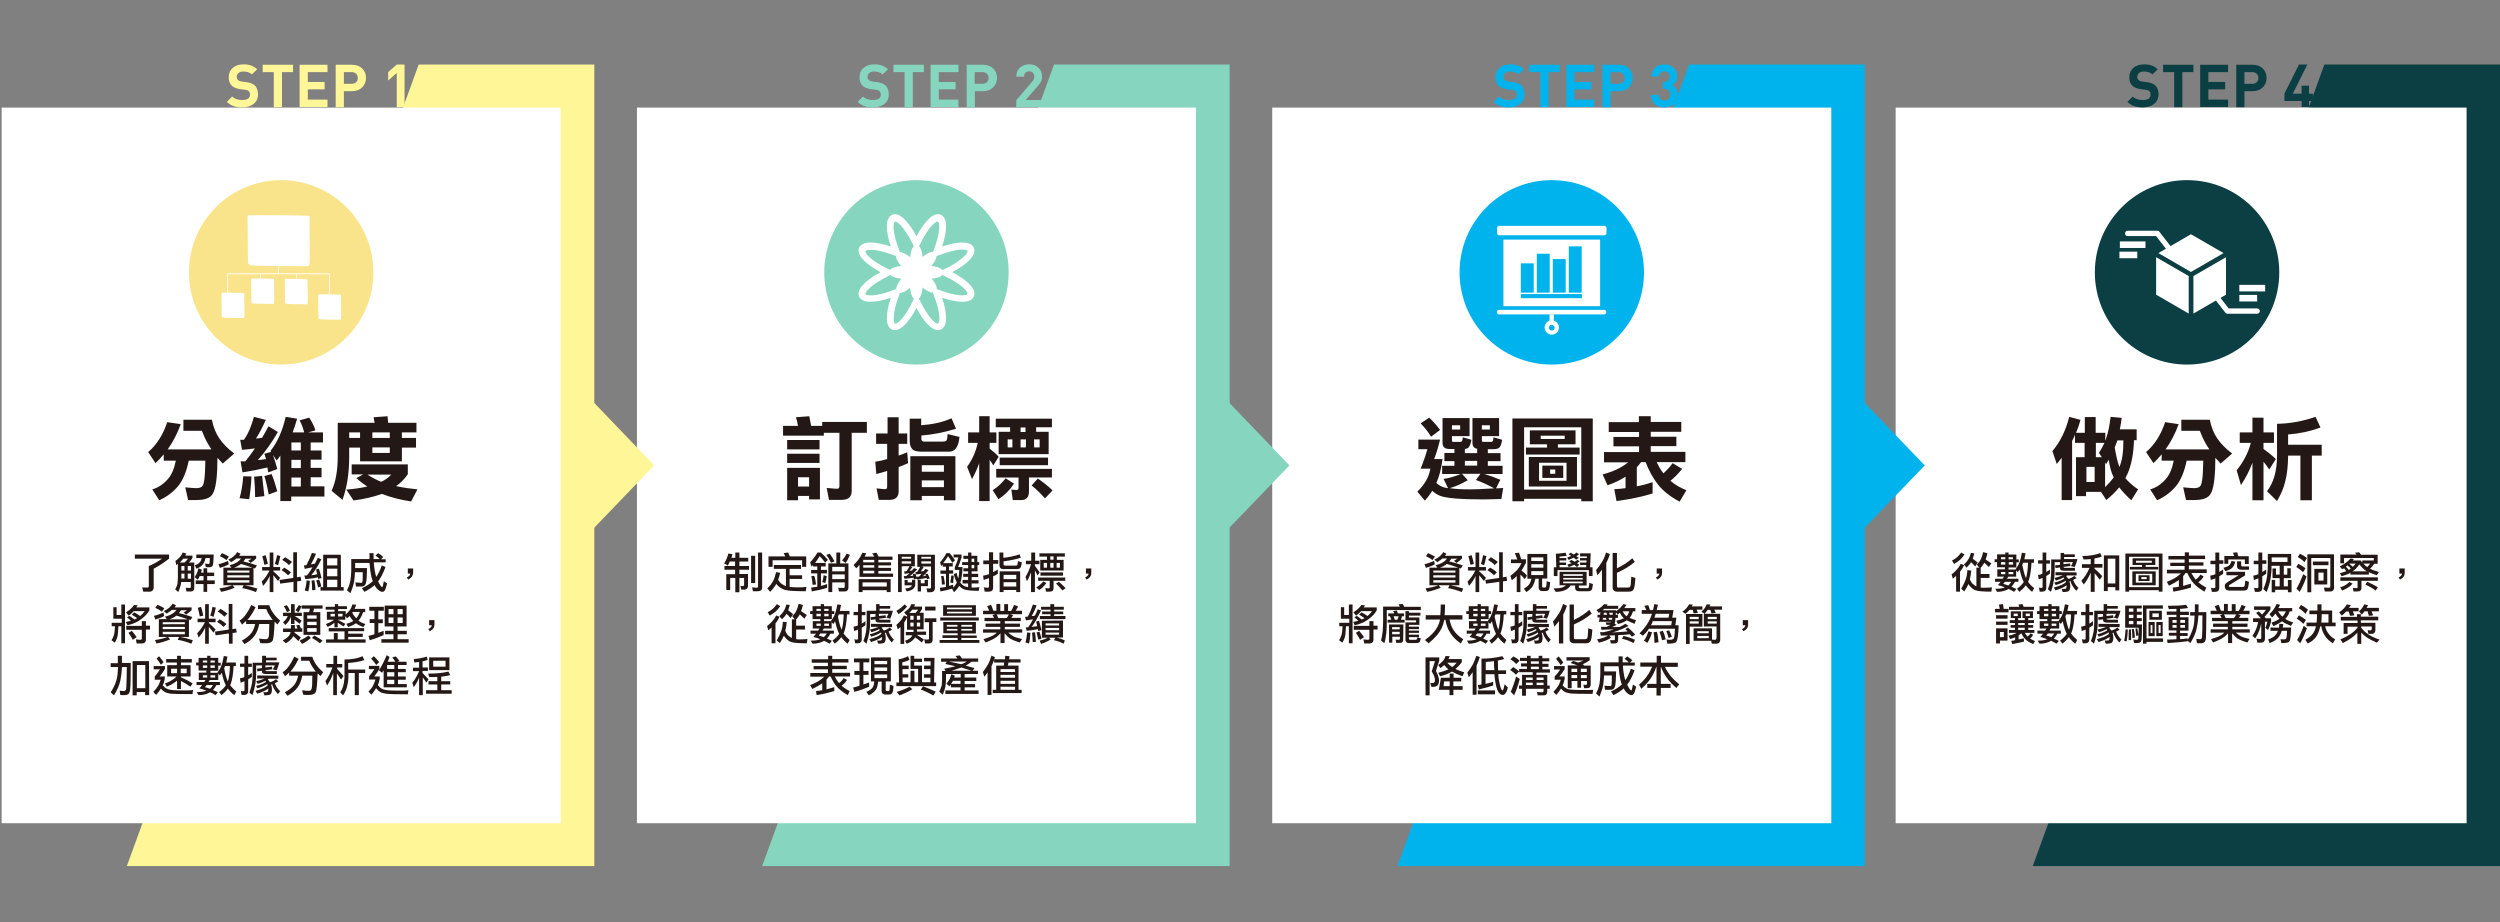 <?xml version="1.0" encoding="utf-8"?>
<!-- Generator: Adobe Illustrator 25.2.1, SVG Export Plug-In . SVG Version: 6.00 Build 0)  -->
<svg version="1.1" id="圖層_1" xmlns="http://www.w3.org/2000/svg" xmlns:xlink="http://www.w3.org/1999/xlink" x="0px" y="0px"
	 viewBox="0 0 1219.9 450" style="enable-background:new 0 0 1219.9 450;" xml:space="preserve">
<rect x="0" y="0" width="1219.9" height="450" fill="#808080" stroke="none"/>
<style type="text/css">
	.st0{display:none;fill:#003570;}
	.st1{fill:#0B3F43;}
	.st2{fill:#FFFFFF;}
	.st3{enable-background:new    ;}
	.st4{fill:#231815;}
	.st5{fill:#00B3EC;}
	.st6{fill:#86D6BF;}
	.st7{fill:#FFF697;}
	.st8{fill:#F9E48C;}
	.st9{fill:#449EC4;}
	.st10{fill:#C8DB59;}
	.st11{fill:#F7B52C;}
	.st12{fill:#F29600;}
	.st13{fill:#3C3C3C;}
	.st14{fill:url(#SVGID_1_);}
</style>
<g id="圖層_2_00000109722727618649968420000016655216062987179694_">
</g>
<rect x="-15" y="-195.7" class="st0" width="1280" height="720"/>
<polygon class="st1" points="1134.2,31.5 991.9,422.6 1219.9,422.6 1219.9,31.5 "/>
<rect x="925" y="52.5" class="st2" width="278.6" height="349.2"/>
<g class="st3">
	<path class="st4" d="M1015.2,204.9c-0.6,2.2-1.3,4.3-2.2,6.3h4.3v-7.7h5.3v7.7h4.7v3.8c0.2-0.4,0.4-0.9,0.5-1.4
		c0.9-2.6,1.6-6,2.1-10.2l5.4,0.5c-0.3,2-0.5,3.9-0.9,5.6h8.2v5.3h-1.3c-0.2,6.7-1.3,12.2-3.2,16.5c-0.4,0.7-0.7,1.4-1,2
		c1.5,1.9,3.6,3.7,6.2,5.5l-3.3,5.3c-2.4-2.2-4.4-4.3-5.9-6.3c-1.8,2.2-3.9,4.2-6.3,6.2l-2.6-4h-7.3v2.1h-4.9v-19h4.2v-7h-4.7v-3.9
		c-0.5,1.1-0.9,2.1-1.4,3V244h-5.1v-20.6c-0.8,1.1-1.6,2.1-2.4,3l-2.1-6.3c3.8-4.5,6.5-10,8.2-16.7L1015.2,204.9z M1022.1,235.2
		v-7.4h-4v7.4H1022.1z M1024.2,221c1-1.6,1.9-3.2,2.7-4.9h-4.2v7h2.9L1024.2,221z M1031.4,233c-1.2-2.5-2-5.4-2.4-8.7
		c-0.5,0.8-0.9,1.5-1.3,2.2l-0.5-0.9v12.1C1028.7,236.2,1030.1,234.7,1031.4,233z M1034.2,227.9c1.3-3.2,1.9-7.1,1.9-11.6v-1.4h-2.9
		c-0.3,0.8-0.5,1.5-0.8,2.2c-0.2,0.5-0.3,0.8-0.5,1.2C1032.5,222,1033.2,225.3,1034.2,227.9z"/>
	<path class="st4" d="M1063.1,207c-1.7,4.6-3.8,8.7-6.4,12.3h21.4c-0.6-0.9-1.2-1.8-1.7-2.7c-1.3-2.2-2.2-4.4-3-6.4h-9v-5.4h13.9
		c0.7,3.6,1.9,6.6,3.6,9.1c1.8,2.6,4.2,5.1,7.3,7.4l-5.6,4.9c-0.9-0.9-1.8-1.9-2.6-2.8l-0.1,5.3c-0.3,7.2-1.2,11.5-2.9,13.2
		c-1.4,1.4-3.8,2.1-7.3,2.1h-4l-1.4-6.2c3,0.3,4.8,0.4,5.4,0.4c1.5,0,2.6-0.4,3.1-1.2c0.7-1.2,1.1-4.1,1.2-8.9l0.1-3.3h-8.1
		c-1.1,5.3-2.8,9.5-5.2,12.4c-2.5,3-5.6,5.3-9.2,6.9l-3.4-5.3c2.9-0.8,5.4-2.5,7.6-5c1.8-2,3.1-5,3.9-9h-5.9v-3.1
		c-1.3,1.5-2.6,3-4,4.3l-3.6-5.4c4.2-3.6,7.3-8.5,9.3-14.6L1063.1,207z"/>
	<path class="st4" d="M1099.1,211v-7.2h5.4v7.2h5.1v5.1h-5.1v3c2.7,1.9,4.6,3.5,6,4.9l-3.2,5.1c-0.8-1.3-1.8-2.6-2.8-3.8v18.8h-5.4
		v-18.3c-1.5,4-3.4,7.6-5.6,10.9l-2.1-7.2c3.3-4.1,5.7-8.6,6.9-13.4h-5.4V211H1099.1z M1132.3,208.6c-5.1,1.9-10.4,3-15.8,3.4v5
		h16.4v5.3h-4.8v21.8h-5.6v-21.8h-6v0.7c-0.1,4.6-0.5,8.4-1.3,11.5c-0.7,3.3-2.1,6.6-4.1,10l-4.9-4.8c3.2-4.1,4.8-9.7,4.9-16.7
		v-16.2c6.5-0.1,12.7-1.3,18.8-3.4L1132.3,208.6z"/>
</g>
<g>
	<g>
		<path class="st4" d="M958.4,275.8c-0.6,1.3-1.3,2.4-2,3.2v9.7h-1.9V281c-0.5,0.5-1,0.9-1.6,1.4l-0.6-2.1c0.9-0.7,1.7-1.4,2.4-2.2
			c0.7-0.7,1.4-1.7,2.1-3L958.4,275.8z M958.6,270.6c-0.8,1.1-1.4,1.9-2.1,2.5c-0.8,0.7-1.8,1.4-3,2.1l-1-1.7
			c0.9-0.4,1.7-0.9,2.6-1.7c0.6-0.5,1.2-1.3,1.9-2.2L958.6,270.6z M969.8,270c-0.3,1.2-0.6,2.2-0.9,3c0.9,0.6,1.8,1.2,2.8,1.9
			l-1.2,1.8c-0.9-0.9-1.7-1.6-2.2-2.1c-0.5,0.8-1.1,1.7-1.9,2.6h0.1v2.9h4.3v1.9h-4.3v4.7c0.6,0.1,1.3,0.1,2.1,0.1
			c1.1,0,2.2-0.1,3.4-0.2l-0.3,2.1c-3.9,0-6.4-0.2-7.5-0.6c-0.9-0.2-1.7-0.8-2.6-1.7c-0.4-0.4-0.8-0.9-1.1-1.4
			c-0.5,1.2-1.2,2.4-2,3.6l-1.5-1.3c1-1.7,1.7-3.2,2.2-4.6c0.4-1.1,0.7-2.6,0.8-4.5l1.9,0.2c-0.2,1.8-0.4,3.2-0.7,4.2
			c0.5,1.2,1,2.1,1.8,2.6c0.4,0.4,0.9,0.7,1.4,0.9V277h1.4l-1.2-1.5c0.9-0.9,1.6-1.8,2-2.7c0.4-0.8,0.8-2,1.1-3.4L969.8,270z
			 M963.4,270c-0.3,1-0.5,1.9-0.8,2.6c0.8,0.6,1.6,1.2,2.4,1.9l-1.2,1.9c-0.8-0.9-1.5-1.7-2-2.1c-0.5,0.9-1.3,1.8-2.2,2.7l-1.3-1.6
			c1-0.8,1.7-1.7,2.2-2.5s0.9-1.8,1.2-3.1L963.4,270z"/>
		<path class="st4" d="M978.5,270.6v-1h1.6v1h3.8v2.4h1.2v1.4h-1.2v2.5h-3.8v1h3.5l-0.1-0.1c0.9-1.2,1.6-2.4,2-3.6
			c0.4-1.1,0.8-2.6,1.1-4.5l1.8,0.3c-0.2,1.1-0.4,2.1-0.6,2.9h4.7v1.7h-1.2c-0.2,3.9-0.7,6.8-1.4,8.7c-0.1,0.2-0.2,0.4-0.3,0.6
			c0.7,1,1.7,2.1,3,3.1l-1,1.8c-1.3-1-2.3-2.1-3.1-3.2c-0.8,1.2-1.9,2.2-3.1,3.2l-1.2-1.5c1.4-1,2.5-2.1,3.3-3.3
			c-0.8-1.5-1.4-3.5-2-6.1c-0.3,0.5-0.6,0.9-0.9,1.3l-0.8-0.9v3.1H980c-0.3,0.4-0.5,0.7-0.7,1h5.6v1.5h-1.7c-0.5,1-1.1,1.8-1.7,2.4
			c0.8,0.3,1.5,0.7,2.4,1.1l-1.1,1.4c-0.8-0.5-1.7-1-2.7-1.4c-1.5,0.9-3.4,1.4-5.6,1.4l-0.9-1.5c2.1,0,3.7-0.2,4.7-0.7
			c-1.1-0.4-2.2-0.8-3.4-1.1c0.4-0.5,0.9-1,1.3-1.6h-2.7v-1.5h3.7c0.2-0.3,0.5-0.7,0.7-1h-3.3v-3.6h3.7v-1h-3.8v-2.5h-1.2v-1.4h1.2
			v-2.4h4V270.6z M978.5,272.9v-1h-2.1v1H978.5z M978.5,274.3h-2.1v1.2h2.1V274.3z M978.5,279.1h-2.1v1.1h2.1V279.1z M981.4,283.9
			h-3.1c-0.3,0.4-0.5,0.7-0.8,1c0.8,0.2,1.6,0.5,2.5,0.8C980.5,285.1,981,284.6,981.4,283.9z M980.1,272.9h2.1v-1h-2.1V272.9z
			 M982.3,274.3h-2.1v1.2h2.1V274.3z M982.4,279.1h-2.3v1.1h2.3V279.1z M988.6,282.1c0.5-1.6,0.9-4.1,1-7.5h-2.4
			c0,0.1-0.1,0.2-0.1,0.3c-0.1,0.3-0.2,0.6-0.3,0.8C987.4,278.5,987.9,280.7,988.6,282.1z"/>
		<path class="st4" d="M996.7,273.4v-3.8h1.8v3.8h1.8v1.6h-1.8v4.1c0.6-0.3,1.2-0.7,1.8-1.2v2c-0.6,0.4-1.2,0.8-1.8,1.2v5.6
			c0,0.7-0.2,1.2-0.5,1.5s-0.8,0.5-1.6,0.5h-1.1l-0.4-2c0.4,0.1,0.8,0.2,1.1,0.2c0.5,0,0.7-0.2,0.7-0.5V282
			c-0.6,0.3-1.3,0.5-1.9,0.7l-0.3-2.1c0.7-0.1,1.4-0.3,2.1-0.6v-5h-2.1v-1.6H996.7z M1007.2,269.6v0.9h5.2v1.3h-5.2v1h6.5
			c-0.3,1.3-0.7,2.6-1.3,3.9l-1.9-0.5c0.4-0.5,0.7-1.2,1-1.9h-4.6v1l3.2-0.4l0.2,1.3l-3.4,0.4c0,0.3,0.3,0.5,0.8,0.5h4.8v1.4h-5.3
			c-0.6,0-1.1-0.1-1.5-0.3s-0.5-0.6-0.5-1.1v-0.2l-2.2,0.3l-0.2-1.3l2.4-0.3v-1.3h-2.6v3.9c0,1.6-0.1,3.3-0.4,5.1
			c-0.3,1.8-0.8,3.7-1.4,5.5l-1.5-1.3c0.6-1.5,1-3,1.3-4.6c0.2-1.7,0.3-3.2,0.3-4.6V273h4.6v-3.2h1.7L1007.2,269.6L1007.2,269.6z
			 M1013.3,279.3v1.5h-4.7c-0.1,0.1-0.3,0.3-0.4,0.3c0.4,0.5,0.8,1,1.1,1.4c1-0.3,2-0.8,2.9-1.5l1.1,1.1c-0.5,0.3-1.1,0.6-1.7,0.9
			c0.3,0.7,0.6,1.4,1,2s0.9,1.2,1.6,1.9l-1.1,1.4c-0.8-0.9-1.4-1.7-1.9-2.6c-0.4-0.6-0.7-1.4-0.9-2.2c-0.2,0.1-0.4,0.1-0.5,0.2
			c0.3,0.8,0.4,1.6,0.4,2.3c0,1-0.2,1.7-0.5,2.2c-0.4,0.5-1.4,0.7-3.2,0.7l-0.5-1.6c0,0,0.3,0.1,0.9,0.1c0.6,0,1-0.1,1.2-0.2
			c0.2-0.2,0.3-0.6,0.3-1.2c0-0.1,0-0.3,0-0.4c-0.7,0.5-1.2,0.8-1.8,1.1c-1,0.5-2.2,1-3.6,1.4l-0.8-1.4c1.4-0.4,2.7-0.8,3.8-1.3
			c0.8-0.4,1.5-0.8,2.1-1.3c0-0.1-0.1-0.3-0.1-0.4s-0.1-0.2-0.1-0.3c-0.6,0.4-1.1,0.7-1.6,0.9c-0.8,0.4-1.9,0.8-3.2,1.2l-0.7-1.2
			c1.3-0.3,2.4-0.7,3.3-1.1c0.6-0.3,1.1-0.5,1.6-0.9c-0.1-0.1-0.2-0.3-0.3-0.5c-1.1,0.6-2.4,1.1-3.8,1.5l-0.7-1.3
			c1.4-0.3,2.6-0.7,3.4-1c0.3-0.1,0.5-0.2,0.7-0.3h-3.6v-1.5L1013.3,279.3L1013.3,279.3z"/>
		<path class="st4" d="M1025.6,271.5c-1,0.5-2.3,0.8-3.6,1v2.7h3.9v1.8h-3.9v0.4c1.2,1.1,2.5,2.3,3.8,3.7l-1.2,1.8
			c-1-1.3-1.8-2.4-2.5-3.2v9.1h-1.9v-9.4c-1,2.3-2.1,4.2-3.4,5.8l-1.2-1.8c1.7-1.8,3-3.9,4-6.3h-3.7v-1.8h4.3v-2.5
			c-1.1,0.1-2.3,0.2-3.5,0.2l-0.6-1.7c3.4,0,6.3-0.5,8.7-1.4L1025.6,271.5z M1034.1,288.1h-1.9v-1.6h-3.7v1.9h-1.9V271h7.5V288.1z
			 M1032.2,284.7v-12.1h-3.7v12.1H1032.2z"/>
		<path class="st4" d="M1055.2,288.7h-1.8V288h-14.5v0.7h-1.8v-18.6h18.1L1055.2,288.7L1055.2,288.7z M1053.4,286.5v-14.8h-14.5
			v14.8H1053.4z M1051.7,272.4v3.3h-4.7v0.9h6.1v1.3h-13.8v-1.3h5.9v-0.9h-4.6v-3.3H1051.7z M1051.9,278.8v6.8h-11.4v-6.8H1051.9z
			 M1050.2,280h-8v4.3h8V280z M1050,273.6h-7.7v1h7.7V273.6z M1048.9,280.7v2.8h-5.4v-2.8H1048.9z M1047.5,281.6h-2.6v1h2.6V281.6z"
			/>
		<path class="st4" d="M1066.1,271.1v-1.6h2v1.6h7.9v1.7h-7.9v1.6h7.1v1.6h-7.1v1.8h8.7v1.8h-7.5c0.8,1.4,1.4,2.4,2.1,3.2
			c0.4-0.2,0.7-0.5,1-0.8c0.4-0.4,0.9-0.9,1.3-1.6l1.6,0.9c-0.5,0.8-1,1.5-1.5,1.9c-0.3,0.3-0.7,0.6-1.1,0.9c1,0.9,2.3,1.8,3.9,2.6
			l-0.9,2c-2.4-1.4-4.2-2.8-5.3-4.1c-1-1-2-2.7-3.1-5h-0.8c-0.4,0.6-0.8,1.1-1.2,1.5v4.8c1.2-0.3,2.5-0.7,3.8-1.1v1.9
			c-2.6,0.8-5.5,1.5-8.6,2l-0.3-2c1-0.1,2-0.2,3-0.4V283c-1.2,0.9-2.8,1.8-4.8,2.8l-1.1-1.9c2.1-0.8,3.7-1.6,4.8-2.4
			c0.8-0.5,1.5-1.1,2.1-1.7h-6.8V278h8.6v-1.8h-7v-1.6h7V273h-7.9v-1.7h8L1066.1,271.1L1066.1,271.1z"/>
		<path class="st4" d="M1081,273.4v-3.8h1.9v3.8h2v1.7h-2v4c0.6-0.3,1.2-0.7,1.9-1.2v2.1c-0.6,0.4-1.2,0.8-1.9,1.2v5.6
			c0,0.7-0.2,1.2-0.5,1.5s-0.8,0.5-1.6,0.5h-1.5l-0.4-2c0.5,0.1,1,0.2,1.4,0.2c0.5,0,0.7-0.2,0.7-0.5v-4.3c-0.7,0.3-1.5,0.6-2.2,0.8
			l-0.3-2.1c0.8-0.1,1.6-0.4,2.5-0.7v-4.9h-2.4v-1.7h2.4V273.4z M1090.7,274.1c-0.3,1.3-0.8,2.3-1.5,3c-0.6,0.6-1.7,1.2-3.3,1.6
			l-1-1.6c1.4-0.4,2.4-0.8,2.9-1.3c0.5-0.4,0.8-1.1,1.1-2.1L1090.7,274.1z M1092.2,271.4h5.1v3.8h-1.9V273h-8.1v2.1h-1.9v-3.8h4.8
			c-0.2-0.5-0.4-1.1-0.6-1.6l2.1-0.2C1091.8,270.1,1092,270.7,1092.2,271.4z M1095.5,279v1.8c-5,3-7.4,4.5-7.4,4.5
			c-0.3,0.2-0.5,0.4-0.5,0.6c0,0.3,0.2,0.5,0.5,0.5h6.4c0.3,0,0.5-0.1,0.7-0.4c0.1-0.1,0.3-1,0.4-2.7l1.8,0.6
			c-0.2,2.2-0.5,3.4-0.9,3.8s-1.1,0.5-2,0.5h-6.4c-0.9,0-1.6-0.2-1.9-0.5c-0.4-0.4-0.6-1-0.6-1.7c0-0.5,0.1-0.9,0.4-1.2
			c0.2-0.3,2.3-1.7,6.4-4.1h-6V279H1095.5z M1093.6,273.9v1.9c0,0.4,0.2,0.6,0.7,0.6h3.1v1.6h-3.6c-0.7,0-1.2-0.1-1.6-0.4
			s-0.6-0.7-0.6-1.2v-2.5H1093.6z"/>
		<path class="st4" d="M1102,273.4v-3.8h1.9v3.8h2v1.7h-2v4c0.6-0.3,1.2-0.7,1.9-1.2v2.1c-0.6,0.4-1.2,0.8-1.9,1.2v5.6
			c0,0.7-0.2,1.2-0.5,1.5s-0.8,0.5-1.6,0.5h-1.5l-0.4-2c0.5,0.1,1,0.2,1.4,0.2c0.5,0,0.7-0.2,0.7-0.5v-4.3c-0.7,0.3-1.5,0.6-2.2,0.8
			l-0.3-2.1c0.8-0.1,1.6-0.4,2.5-0.7v-4.9h-2.3v-1.7h2.3V273.4z M1108,282c-0.4,2.3-1,4.6-2,6.9l-1.6-1.5c0.9-1.9,1.5-3.8,1.8-5.9
			s0.4-4.1,0.4-5.9v-5.3h11.4v5.8h-3.6v4.3h1.7v-3.1h1.7v4.8h-3.4v4h2V283h1.8v6h-1.8v-1.2h-6.2v1.2h-1.7v-6h1.7v3.1h2.2v-4h-3.5
			v-4.7h1.7v3h1.8v-4.3h-4C1108.5,278,1108.3,279.9,1108,282z M1108.5,272v2.2h7.7V272H1108.5z"/>
		<path class="st4" d="M1125,277.3l-1.2,1.9c-1.1-1-2.2-1.9-3.3-2.5l1-1.6C1122.8,275.8,1123.9,276.5,1125,277.3z M1125.5,281.3
			c-1,2.9-2.1,5.4-3.4,7.5l-1.5-1.6c1-1.6,2.1-4,3.3-7L1125.5,281.3z M1125.7,272.3l-1.2,2c-1.1-1.1-2.2-1.9-3.3-2.5l1.1-1.6
			C1123.4,270.7,1124.6,271.4,1125.7,272.3z M1139,286.5c0,0.7-0.2,1.2-0.5,1.6c-0.3,0.3-0.7,0.5-1.2,0.5h-2.9l-0.4-1.9l2.5,0.1
			c0.4,0,0.6-0.3,0.6-0.8v-13.7h-9.3V289h-1.9v-18.5h13v16H1139z M1136.2,274v1.8h-7.6V274H1136.2z M1135.6,277.6v7.6h-6.3v-7.6
			H1135.6z M1133.8,279.4h-2.5v3.9h2.5V279.4z"/>
		<path class="st4" d="M1152.1,270.7h8.1v4.4h-1.7c-0.6,1-1.3,1.8-2,2.4c1.1,0.6,2.5,1.1,4.3,1.6l-1,1.6c-1.6-0.5-2.9-1-3.9-1.5v1.2
			h-9v-0.9c-1.1,0.7-2.6,1.2-4.3,1.7l-0.8-1.5c1.2-0.3,2.2-0.7,3.1-1c-0.3-0.5-0.7-0.9-1.1-1.4c-0.3,0.2-0.6,0.4-0.9,0.5l-1.2-1.4
			c2.4-1.2,4.1-2.5,5.3-3.9l1.6,0.3c-0.2,0.3-0.4,0.5-0.6,0.7h3.9c0.3,0.3,0.5,0.7,0.8,1v-1h5.6v-1.2h-14.5v2.6h-1.8v-4.3h8
			c-0.3-0.3-0.6-0.6-0.9-0.9l2.1-0.2C1151.5,269.9,1151.8,270.3,1152.1,270.7z M1148,284.8c-0.7,0.8-1.4,1.4-2.1,1.8
			c-0.8,0.5-1.8,1.1-3,1.6l-1-1.6c0.9-0.3,1.8-0.6,2.6-1.1c0.6-0.4,1.3-0.9,1.9-1.5L1148,284.8z M1160.3,281.7v1.7h-8v3.4
			c0,0.7-0.2,1.1-0.5,1.4s-0.8,0.4-1.6,0.4h-1.8l-0.3-1.8c0.7,0.1,1.2,0.2,1.6,0.2c0.5,0,0.7-0.1,0.7-0.4v-3.2h-8.4v-1.7H1160.3z
			 M1146.1,278.1c0.3-0.2,0.6-0.4,0.9-0.6c0,0,0.1,0,0.1-0.1c-0.4-0.5-1-1-1.6-1.5c-0.3,0.2-0.5,0.4-0.8,0.6
			C1145.3,277.1,1145.7,277.7,1146.1,278.1z M1148.1,276.6c0.5-0.5,0.9-1,1.4-1.6h-3c-0.1,0.1-0.1,0.1-0.1,0.1
			C1147.1,275.7,1147.7,276.2,1148.1,276.6z M1155,278.8c-0.3-0.1-0.5-0.3-0.7-0.4c-1-0.7-2-1.7-3-3c-1.1,1.5-2.2,2.7-3.4,3.4H1155z
			 M1155.1,276.7c0.5-0.5,1-1,1.5-1.7h-3.4C1153.9,275.8,1154.5,276.3,1155.1,276.7z M1160.3,286.6l-1.1,1.6c-1.6-1.3-3.3-2.2-5-2.9
			l0.9-1.4C1157,284.7,1158.8,285.6,1160.3,286.6z"/>
		<path class="st4" d="M1172.8,281.5c-0.3,0.4-0.9,0.9-1.7,1.3l-0.7-1c1-0.5,1.6-1.1,1.7-1.9h-1.3v-2.5h2.6v2.1
			C1173.4,280.3,1173.2,280.9,1172.8,281.5z"/>
		<path class="st4" d="M977.7,297.1h2.4v1.7h-6.6v-1.7h2.3c-0.1-0.7-0.3-1.4-0.4-2.1l2-0.2C977.5,295.5,977.6,296.2,977.7,297.1z
			 M979.6,300.2v1.7H974v-1.7H979.6z M979.6,303.3v1.6H974v-1.6H979.6z M979.7,312.6h-3.8v1.4H974v-7.4h5.6v6H979.7z M977.8,310.9
			v-2.5h-1.9v2.5H977.8z M986.2,298.3v3.3h-1.4v1h3.2v-1h-1.1v-3.3h5.1v3.3h-2.3v1h2.8v1.4h-2.8v1h2.4v1.3h-2.4v1.1h3v1.4H988
			c0.5,0.8,0.9,1.3,1.3,1.8c0.2-0.1,0.4-0.3,0.7-0.5c0.3-0.3,0.5-0.6,0.8-1.1l1.3,0.8c-0.4,0.6-0.7,1-1,1.3
			c-0.2,0.2-0.3,0.3-0.5,0.5c0.6,0.4,1.4,0.8,2.4,1.2l-0.9,1.5c-1.6-0.7-2.8-1.4-3.5-2.1c-0.8-0.7-1.6-1.8-2.3-3.2
			c-0.4,0.4-0.8,0.7-1.3,1v2c0.9-0.2,1.8-0.3,2.6-0.5v1.6c-1.7,0.4-3.6,0.8-5.7,1.2l-0.5-1.6c0.6-0.1,1.3-0.2,1.9-0.3V311
			c-0.7,0.3-1.6,0.6-2.5,0.8l-0.7-1.6c1.3-0.3,2.4-0.6,3.2-1c0.2-0.1,0.5-0.2,0.7-0.4h-3.7v-1.4h2.9v-1.1h-2.1V305h2.1v-1h-2.5v-1.4
			h2.5v-1h-2v-3.3L986.2,298.3L986.2,298.3z M987.4,296.1h5.1v1.5h-12.2v-1.5h5.1c-0.2-0.4-0.3-0.7-0.5-1.1l2-0.2
			C987.2,295.2,987.3,295.6,987.4,296.1z M984.6,299.4h-2v1.2h2V299.4z M988,304h-3.2v1h3.2V304z M988,306.3h-3.2v1.1h3.2V306.3z
			 M990.5,299.4h-2v1.2h2V299.4z"/>
		<path class="st4" d="M999.5,295.8v-1h1.6v1h3.8v2.4h1.2v1.4h-1.2v2.5h-3.8v1h3.5l-0.1-0.1c0.9-1.2,1.6-2.4,2-3.6
			c0.4-1.1,0.8-2.6,1.1-4.5l1.8,0.3c-0.2,1.1-0.4,2.1-0.6,2.9h4.7v1.7h-1.2c-0.2,3.9-0.7,6.8-1.4,8.7c-0.1,0.2-0.2,0.4-0.3,0.6
			c0.7,1,1.7,2.1,3,3.2l-1,1.8c-1.3-1-2.3-2.1-3.1-3.2c-0.8,1.2-1.9,2.2-3.1,3.2l-1.2-1.5c1.4-1,2.5-2.1,3.3-3.3
			c-0.8-1.5-1.4-3.5-2-6.1c-0.3,0.5-0.6,0.9-0.9,1.3l-0.8-0.9v3.1h-4.1c-0.3,0.4-0.5,0.7-0.7,1h5.6v1.5h-1.7c-0.5,1-1.1,1.8-1.7,2.4
			c0.8,0.3,1.5,0.7,2.4,1.1l-1.1,1.4c-0.8-0.5-1.7-1-2.7-1.4c-1.5,0.9-3.4,1.4-5.6,1.4l-0.9-1.5c2.1,0,3.7-0.2,4.7-0.7
			c-1.1-0.4-2.2-0.8-3.4-1.1c0.4-0.5,0.9-1,1.3-1.6h-2.7v-1.5h3.7c0.2-0.3,0.5-0.7,0.7-1h-3.3v-3.6h3.7v-1h-3.8v-2.5H994v-1.4h1.2
			v-2.4L999.5,295.8L999.5,295.8z M999.5,298.1v-1h-2.1v1H999.5z M999.5,299.5h-2.1v1.2h2.1V299.5z M999.5,304.3h-2.1v1.1h2.1V304.3
			z M1002.4,309.1h-3.1c-0.3,0.4-0.5,0.7-0.8,1c0.8,0.2,1.6,0.5,2.5,0.8C1001.5,310.3,1002,309.8,1002.4,309.1z M1001.1,298.1h2.1
			v-1h-2.1V298.1z M1003.3,299.5h-2.1v1.2h2.1V299.5z M1003.4,304.3h-2.3v1.1h2.3V304.3z M1009.6,307.3c0.5-1.6,0.9-4.1,1-7.5h-2.4
			c0,0.1-0.1,0.2-0.1,0.3c-0.1,0.3-0.2,0.6-0.3,0.8C1008.4,303.7,1008.9,305.9,1009.6,307.3z"/>
		<path class="st4" d="M1017.7,298.6v-3.8h1.8v3.8h1.8v1.6h-1.8v4.1c0.6-0.3,1.2-0.7,1.8-1.2v2c-0.6,0.4-1.2,0.8-1.8,1.2v5.6
			c0,0.7-0.2,1.2-0.5,1.5s-0.8,0.5-1.6,0.5h-1.1l-0.4-2c0.4,0.1,0.8,0.2,1.1,0.2c0.5,0,0.7-0.2,0.7-0.5v-4.4
			c-0.6,0.3-1.3,0.5-1.9,0.7l-0.3-2.1c0.7-0.1,1.4-0.3,2.1-0.6v-5h-2.1v-1.6L1017.7,298.6L1017.7,298.6z M1028.2,294.8v0.9h5.2v1.3
			h-5.2v1h6.5c-0.3,1.3-0.7,2.6-1.3,3.9l-1.9-0.5c0.4-0.5,0.7-1.2,1-1.9h-4.6v1.1l3.2-0.4l0.2,1.3l-3.4,0.4c0,0.3,0.3,0.5,0.8,0.5
			h4.8v1.4h-5.3c-0.6,0-1.1-0.1-1.5-0.3s-0.5-0.6-0.5-1.1v-0.2l-2.2,0.3l-0.2-1.3l2.4-0.3v-1.3h-2.6v3.9c0,1.6-0.1,3.3-0.4,5.1
			c-0.3,1.8-0.8,3.7-1.4,5.5l-1.5-1.3c0.6-1.5,1-3,1.3-4.6c0.2-1.7,0.3-3.2,0.3-4.6V298h4.6v-3.2H1028.2z M1034.3,304.5v1.5h-4.7
			c-0.1,0.1-0.3,0.3-0.4,0.3c0.4,0.5,0.8,1,1.1,1.4c1-0.3,2-0.8,2.9-1.5l1.1,1.1c-0.5,0.3-1.1,0.6-1.7,0.9c0.3,0.7,0.6,1.4,1,2
			s0.9,1.2,1.6,1.9l-1.1,1.4c-0.8-0.9-1.4-1.7-1.9-2.6c-0.4-0.6-0.7-1.4-0.9-2.2c-0.2,0.1-0.4,0.1-0.5,0.2c0.3,0.8,0.4,1.6,0.4,2.3
			c0,1-0.2,1.7-0.5,2.2c-0.4,0.5-1.4,0.7-3.2,0.7l-0.5-1.6c0,0,0.3,0.1,0.9,0.1s1-0.1,1.2-0.2c0.2-0.2,0.3-0.6,0.3-1.2
			c0-0.1,0-0.3,0-0.4c-0.7,0.5-1.2,0.8-1.8,1.1c-1,0.5-2.2,1-3.6,1.4l-0.8-1.4c1.4-0.4,2.7-0.8,3.8-1.3c0.8-0.4,1.5-0.8,2.1-1.3
			c0-0.1-0.1-0.3-0.1-0.4s-0.1-0.2-0.1-0.3c-0.6,0.4-1.1,0.7-1.6,0.9c-0.8,0.4-1.9,0.8-3.2,1.2l-0.7-1.2c1.3-0.3,2.4-0.7,3.3-1.1
			c0.6-0.3,1.1-0.5,1.6-0.9c-0.1-0.1-0.2-0.3-0.3-0.5c-1.1,0.6-2.4,1.1-3.8,1.5l-0.7-1.3c1.4-0.3,2.6-0.7,3.4-1
			c0.3-0.1,0.5-0.2,0.7-0.3h-3.6v-1.5L1034.3,304.5L1034.3,304.5z"/>
		<path class="st4" d="M1038.3,307.2c-0.1,2.3-0.3,4.3-0.6,5.8l-1.2-0.3c0.4-1.7,0.6-3.6,0.7-5.6L1038.3,307.2z M1045.3,296.9h-2.6
			v1.6h2.4v1.5h-2.4v1.6h2.4v1.5h-2.4v1.6h2.5c0,4.2-0.1,6.8-0.2,7.5c-0.1,0.6-0.3,1-0.6,1.2c-0.3,0.2-0.9,0.4-1.7,0.4
			c-0.4,0-0.9,0-1.4-0.1l-0.3-1.7c0.5,0.1,1.1,0.2,1.6,0.2s0.8-0.2,0.8-0.7c0.1-0.5,0.1-2.3,0.2-5.2h-6.6v-10.8h8.1v1.4H1045.3z
			 M1041,296.9h-2.2v1.6h2.2V296.9z M1041,300h-2.2v1.6h2.2V300z M1041,303h-2.2v1.6h2.2V303z M1039.9,312.3l-1.2,0.1
			c0-2.2,0-4,0.1-5.2l1-0.1C1039.9,308.4,1039.9,310.1,1039.9,312.3z M1041.7,311.2l-1.2,0.1c0-1.8-0.1-3.3-0.3-4.3l1-0.1
			C1041.5,308,1041.7,309.4,1041.7,311.2z M1043.5,310l-1.1,0.3c-0.1-1.2-0.3-2.4-0.4-3.5l0.9-0.3
			C1043.1,307.8,1043.3,309,1043.5,310z M1055.4,297h-8v14.5h8.1v1.7h-8.1v0.9h-1.7v-18.7h9.7V297z M1051.4,303.5v6.9h-3v-6.9
			H1051.4z M1054.9,298v4.4h-6.1V298H1054.9z M1050.3,305h-0.9v3.9h0.9V305z M1053.4,299.3h-3.1v1.8h3.1V299.3z M1055.3,303.5v6.9
			h-3.1v-6.9H1055.3z M1054.3,305h-1v3.9h1V305z"/>
		<path class="st4" d="M1067.7,296.7c-1.1,0.2-2.4,0.3-3.9,0.4v1.4h4.3v1.6h-4.3v1.1h4.1v6.5h-4.1v1.2h3.7v1.4h-3.7v1.6
			c1.3-0.1,2.6-0.2,3.7-0.4v0.7c1.3-1.9,2.1-3.9,2.7-6c0.4-1.4,0.6-3.3,0.7-5.8h-2.2v-1.7h2.3c0-0.3,0-0.7,0-1v-2.8h1.8v2.8
			c0,0.4,0,0.7,0,1h3.8c0,7.1-0.1,11.3-0.2,12.6c-0.1,1-0.4,1.7-0.7,2c-0.4,0.4-1,0.6-2.1,0.6c-0.5,0-1,0-1.6-0.1l-0.3-2.1
			c0.6,0.1,1.2,0.2,1.9,0.2c0.6,0,0.9-0.4,0.9-1.3c0.1-1,0.2-4.5,0.2-10.3h-2c-0.1,2.4-0.4,4.5-0.8,6.3c-0.5,2.4-1.6,4.8-3.1,7.2
			l-1.3-1.1v0.2c-1.9,0.3-5.1,0.6-9.8,0.9l-0.3-1.7c1.6,0,3.2-0.1,4.6-0.2v-1.7h-3.7v-1.4h3.7v-1.2h-3.8v-6.5h3.8V300h-4.7v-1.6h4.7
			v-1.3c-1.2,0-2.4,0.1-3.7,0.1l-0.5-1.6c3.5,0,6.5-0.1,8.9-0.5L1067.7,296.7z M1062.1,303.9v-1.4h-2v1.4H1062.1z M1062.1,305h-2
			v1.3h2V305z M1063.9,303.9h2.3v-1.4h-2.3V303.9z M1066.2,305h-2.3v1.3h2.3V305z"/>
		<path class="st4" d="M1087.1,294.8v3.3h1.9v-3.3h1.9v3.3h1.5c0.5-0.7,0.9-1.7,1.4-2.9l2,0.7c-0.4,0.8-0.8,1.6-1.2,2.1h3.1v1.7
			h-5.8l1.5,0.5c-0.3,0.5-0.6,0.9-0.9,1.3h4.6v1.6h-7.8v1.2h7.4v1.6h-7.4v1.2h8.5v1.6h-6.8c0.9,0.8,1.8,1.4,2.5,1.8
			c1,0.5,2.4,0.9,4.2,1.3l-1.1,1.7c-2.1-0.6-3.7-1.3-4.7-1.9c-0.9-0.6-1.8-1.5-2.7-2.6v4.8h-2V309c-0.6,0.7-1.2,1.3-1.9,1.8
			c-1.2,0.9-3,1.8-5.4,2.7l-1-1.6c2.4-0.8,4.1-1.4,5.1-2.1c0.5-0.3,1-0.7,1.4-1.1h-6.7v-1.6h8.4v-1.2h-7.2v-1.6h7.2v-1.2h-7.7v-1.6
			h4.7c-0.2-0.4-0.5-0.9-0.8-1.3l1.3-0.5h-5.9V298h3c-0.3-0.7-0.6-1.4-1-2.2l1.9-0.7c0.4,0.8,0.7,1.8,1.1,2.9h1.5v-3.3h1.9V294.8z
			 M1090.1,301.6c0.4-0.5,0.8-1.2,1.1-1.8h-6c0.3,0.5,0.6,1.1,0.8,1.8H1090.1z"/>
		<path class="st4" d="M1107.9,295.7v1.6c-0.8,1.4-1.8,2.6-2.9,3.7c0.2,0.3,0.4,0.5,0.6,0.7h2.6v1.6c-0.4,1.6-0.9,3-1.5,4.2
			l-1.3-1.2c0.3-0.6,0.7-1.6,1-2.9h-1.2v8.2c0,0.7-0.2,1.2-0.5,1.5s-0.8,0.5-1.6,0.5h-1.6l-0.4-2c0.6,0.1,1.1,0.2,1.6,0.2
			s0.7-0.1,0.7-0.5v-7c-0.4,1.5-0.7,2.6-1,3.4c-0.4,1.1-1,2.4-1.9,3.8l-1.4-1.2c0.8-1.2,1.4-2.4,1.9-3.6c0.3-0.9,0.7-2,0.9-3.2h-2.5
			v-1.8h3.8c-0.7-0.8-1.4-1.7-2.3-2.6l1.3-0.8c0.6,0.6,1.1,1.1,1.6,1.6c0.6-0.6,1.2-1.3,1.9-2.3h-5.8v-1.7h8L1107.9,295.7
			L1107.9,295.7z M1112,306.3c0.1-0.6,0.2-1.2,0.2-1.9l1.9,0.1c0,0.6-0.1,1.2-0.2,1.7h4.1c-0.1,3.2-0.3,5.1-0.5,5.9
			c-0.1,0.5-0.4,1-0.9,1.3c-0.3,0.2-1.4,0.4-3.4,0.4l-0.4-1.9c0.7,0,1.1,0.1,1.4,0.1c0.7,0,1.1-0.1,1.3-0.3c0.3-0.4,0.4-1.7,0.5-3.9
			h-2.6c-0.3,1.1-0.7,2-1.2,2.7c-0.9,1.4-2.5,2.5-4.7,3.3l-0.7-1.8c1.9-0.6,3.2-1.5,4-2.7c0.3-0.4,0.5-0.9,0.7-1.5h-3.6v-1.6
			L1112,306.3L1112,306.3z M1112.6,295.1c-0.3,0.6-0.5,1.1-0.8,1.6h6.7v1.6h-1.2c-0.5,1.5-1.2,2.7-2.1,3.6l-0.1,0.1
			c1,0.7,2.4,1.3,3.9,1.7l-1.1,1.7c-1.8-0.7-3.3-1.4-4.3-2.2c-1.1,0.7-2.5,1.5-4.3,2.4l-0.9-1.8c1.6-0.5,2.8-1.1,3.9-1.8
			c-0.8-0.8-1.4-1.6-2-2.6c-0.5,0.7-1,1.4-1.6,1.9l-1.3-1.6c1.6-1.5,2.7-3.2,3.5-5L1112.6,295.1z M1113.7,300.9
			c0.7-0.7,1.3-1.5,1.7-2.6h-3.8C1112.2,299.3,1112.9,300.2,1113.7,300.9z"/>
		<path class="st4" d="M1125.2,302.5l-1.2,1.9c-1.1-1-2.2-1.9-3.3-2.5l1.1-1.6C1123,301,1124.2,301.7,1125.2,302.5z M1125.7,306.5
			c-1,2.8-2.1,5.3-3.3,7.4l-1.5-1.6c1-1.6,2.1-3.9,3.2-6.9L1125.7,306.5z M1126.2,297.5l-1.2,2c-1-1.1-2.1-2-3.3-2.7l1.1-1.6
			C1124,295.8,1125.2,296.6,1126.2,297.5z M1130.8,297.9v-3h2v3h5.2v5.9h1.7v1.8h-5.1c0.3,1.4,0.8,2.5,1.5,3.4c0.8,1.2,2,2.2,3.4,3
			l-1.2,1.9c-1.8-1.2-3.1-2.4-3.9-3.8c-0.8-1.2-1.4-2.7-1.7-4.5h-0.5c-0.3,1.4-0.7,2.7-1.2,3.7c-1,2.1-2.6,3.6-4.9,4.7l-1.2-1.8
			c2.2-1.2,3.7-2.6,4.5-4.4c0.3-0.7,0.5-1.4,0.7-2.2h-4.6v-1.8h4.9c0.1-1,0.2-2.1,0.2-3.3v-0.8h-3.7v-1.8L1130.8,297.9L1130.8,297.9
			z M1132.9,300.5c0,1.2-0.1,2.3-0.2,3.3h3.5v-4.1h-3.3V300.5z"/>
		<path class="st4" d="M1147.1,295.3c-0.3,0.5-0.6,0.9-0.9,1.3h4.7v1.7h-2.8c0.3,0.6,0.5,1.3,0.7,2l-2.1,0.2
			c-0.2-0.8-0.4-1.5-0.6-2.1h-1.3c-0.7,0.8-1.4,1.5-2.1,2l-1.3-1.6c1.7-1.1,2.9-2.4,3.8-3.9L1147.1,295.3z M1150.1,300.9v-1.2h1.9
			v1.2h8.5v1.8h-8.5v1.2h7.1v3.4c0,0.7-0.2,1.2-0.5,1.5s-0.7,0.5-1.2,0.5h-1.7l-0.4-1.8l1.4,0.1c0.4,0,0.6-0.3,0.6-0.7v-1.2h-5.2
			v0.4c0.8,1.2,1.8,2.2,3.1,3.1c1.2,1,3.2,2,5.9,2.9l-1.3,1.5c-2-0.9-3.6-1.7-4.8-2.5c-1-0.7-2-1.5-2.8-2.4v5.5h-1.9v-5.5
			c-0.8,0.8-1.5,1.5-2.1,2c-1.5,1.2-3.2,2.2-5,3.1l-1.2-1.8c2.6-1.1,4.5-2.2,5.8-3.2c0.8-0.6,1.7-1.4,2.6-2.5v-0.5h-4.9v3.5h-1.9
			V304h6.8v-1.2h-8.2V301h7.9L1150.1,300.9L1150.1,300.9z M1155.5,295.3c-0.2,0.5-0.5,0.9-0.7,1.3h6v1.7h-3.6c0.3,0.7,0.5,1.3,0.8,2
			l-2.1,0.2c-0.2-0.8-0.4-1.5-0.6-2.2h-1.5c-0.5,0.7-0.9,1.2-1.4,1.6l-1.3-1.6c1.2-1,2-2.2,2.6-3.4L1155.5,295.3z"/>
	</g>
</g>
<polygon class="st5" points="824.2,31.5 681.9,422.6 909.9,422.6 909.9,31.5 "/>
<rect x="620.8" y="52.5" class="st2" width="272.8" height="349.2"/>
<g class="st3">
	<path class="st4" d="M717.1,212.8h-8.6v1.9c0,0.6,0.1,0.9,0.4,0.9h3.7c0.6,0,0.9-0.3,1-0.9c0,0,0-0.5,0.2-1.3l4.2,1.2
		c-0.4,2.3-1,3.7-1.9,4.1c-0.3,0.2-0.8,0.3-1.3,0.4v2h6V219c-0.6-0.1-1.1-0.3-1.4-0.6c-0.6-0.5-0.9-1.3-0.9-2.2V204h13v8.8h-8.4v1.9
		c0,0.6,0.1,0.9,0.4,0.9h4.2c0.5,0,0.8-0.3,0.9-0.9c0,0,0-0.5,0.2-1.3l4.2,1.2c-0.4,2.3-0.9,3.7-1.8,4.1c-0.5,0.3-1.4,0.5-2.7,0.5
		H726v1.9h6.2v3.9H726v2.3h7.2v4h-9c2.3,0.6,5,1.6,7.9,2.8l-2.1,4.2c1.1,0,2.3-0.1,3.5-0.2l-0.9,5.4c-4.9,0.1-7.7,0.2-8.4,0.2
		c-11.4,0-18.6-0.6-21.6-1.8c-1.4-0.6-2.7-1.4-3.7-2.4c-1,1.6-2.2,3.2-3.6,4.8l-3.7-4.4c2-1.9,3.4-3.8,4.4-5.6
		c0.8-1.4,1.5-3.3,2-5.6h-4.8c1.4-3.4,2.5-6.6,3.3-9.5h-4.4v-4.7h10.6c-0.8,3.3-1.7,6.5-2.9,9.5h4.1c-0.6,4.7-1.6,8.6-3,11.6v0.1
		c1,0.9,2,1.5,3.1,1.9c0.6,0.3,1.5,0.4,2.6,0.6l-2.2-4.5c2.7-0.4,5.5-1.2,8.3-2.4h-9v-4h6V225h-4.9v-4h4.9v-1.9h-2.1
		c-1.3,0-2.3-0.2-2.8-0.7c-0.6-0.5-0.9-1.3-0.9-2.2V204h13.2L717.1,212.8L717.1,212.8z M702.7,209.8l-4.4,3.3
		c-1.2-2-2.8-4.2-5.1-6.5l4.2-2.8C699.3,205.6,701.1,207.6,702.7,209.8z M717.3,238.8c1.5,0,5.4-0.1,11.8-0.5
		c-3.2-1.8-6.2-3.1-8.9-4.1l2.2-3h-9l2.8,3.1c-3,1.8-5.9,3.1-8.8,3.9C709.9,238.6,713.2,238.8,717.3,238.8z M708.5,209.6h4v-2.1h-4
		V209.6z M720.8,227.2v-2.3h-6v2.3H720.8z M723.1,209.6h3.9v-2.1h-3.9V209.6z"/>
	<path class="st4" d="M777.2,244.6h-5.6v-1.2h-27.9v1.2H738v-40.4h39.2V244.6z M771.6,238.9v-30.4h-27.9v30.4H771.6z M768.8,210v6.8
		h-8.6v1.6h10.6v3.4h-26.2v-3.4h10.3v-1.6h-8.4V210H768.8z M769.5,223v14.4H746V223H769.5z M764.4,225.8H751v8.8h13.4V225.8z
		 M763.5,212.6h-11.7v1.6h11.7V212.6z M762.8,227.2v6h-10.2v-6H762.8z M758.9,229.1h-2.5v2.1h2.5V229.1z"/>
	<path class="st4" d="M799.7,205.9v-2.8h5.8v2.8h14.9v4.8h-14.9v2.4H818v4.6h-12.5v2.8h16.9v5h-14c1,2.1,2.1,4,3.3,5.5
		c1.7-1.6,3.2-3.2,4.5-5l4.6,2.8c-1.7,2.2-3.6,4.1-5.7,5.8c2.3,2,4.9,3.5,7.8,4.6l-3.3,5.6c-4.5-2.4-8.1-5.2-10.6-8.4
		c-2.4-3.1-4.4-6.7-6-10.9h-2.2c-0.7,0.9-1.4,1.8-2.1,2.5v9.3c2.7-0.5,5.3-1.2,7.7-2v5.5c-5.1,1.6-11,2.8-17.6,3.7l-1.1-5.8
		c1.9-0.1,3.7-0.2,5.5-0.5v-5.6c-2.8,1.8-5.8,3.2-8.8,4.2l-2.4-5.3c5-1.3,9.1-3.2,12.5-5.9h-11.8v-5h17.1v-2.8h-12.5v-4.6h12.5v-2.4
		H785V206h14.7V205.9z"/>
</g>
<g>
	<g>
		<path class="st4" d="M700.1,275.4c-1.2,0.7-2.6,1.2-4.3,1.7l-0.7-1.8c1.5-0.3,3-0.9,4.7-1.6L700.1,275.4z M705.8,270.2
			c-0.3,0.4-0.5,0.7-0.7,1h8.3v1.3c-0.8,0.8-1.7,1.6-2.7,2.2l-1.2-1.1c0.5-0.2,1-0.5,1.6-1h-2.9c-0.3,0.5-0.7,1-1,1.4
			c2.4,0.5,4.6,1.2,6.6,1.9l-1,1.5c-0.2-0.1-0.4-0.2-0.7-0.3v8.5h-4.2c2,0.4,4,0.9,6.1,1.6l-0.7,1.7c-2.1-0.8-4.3-1.5-6.7-1.9
			l0.7-1.4H702l1,1.2c-2.2,0.9-4.4,1.6-6.6,2l-0.8-1.7c2.4-0.3,4.4-0.8,6.2-1.5h-4.3V277h3.9l-0.9-1.2c1.8-0.4,3.3-1.1,4.3-1.9
			c0.5-0.4,0.9-0.8,1.3-1.4h-2.2c-0.6,0.5-1.4,1.1-2.6,1.8l-1.4-1.2c1.1-0.5,2-1.1,2.7-1.7c0.6-0.5,1.2-1.2,1.6-2L705.8,270.2z
			 M700.2,271.6l-1.2,1.7c-1-0.8-2.1-1.4-3.2-1.9l1-1.5C698,270.4,699.1,271,700.2,271.6z M710.2,279.4v-1h-10.8v1H710.2z
			 M710.2,281.8v-1.1h-10.8v1.1H710.2z M710.2,283.1h-10.8v1.2h10.8V283.1z M711.6,277c-1.9-0.7-3.8-1.3-5.6-1.8
			c-0.9,0.7-2,1.3-3.4,1.8H711.6z"/>
		<path class="st4" d="M720,276.7v-7.1h1.8v7.1h3.3v1.7h-3.3v0.4c1.1,0.9,2.2,2,3.3,3.2l-1,1.5c-0.9-1.1-1.7-2.1-2.3-2.8v8.2H720
			V281c-0.1,0.2-0.2,0.5-0.3,0.7c-0.8,1.6-1.8,3-2.9,4.2l-0.7-2.1c1.6-1.6,2.8-3.4,3.8-5.4h-3.6v-1.7H720z M719.2,275.2l-1.7,0.4
			c-0.3-1.4-0.6-2.9-1-4.2l1.6-0.5C718.5,272.2,718.9,273.6,719.2,275.2z M725.3,271.3c-0.3,1.6-0.7,3.1-1.1,4.5l-1.6-0.6
			c0.4-1.1,0.8-2.6,1.1-4.3L725.3,271.3z M735.4,283.4l-2,0.3v5.2h-1.8v-5l-6.5,0.9l-0.3-1.8l6.7-1v-12.5h1.8v12.2l1.8-0.3
			L735.4,283.4z M730.4,279.3l-1.4,1.4c-0.8-0.8-1.8-1.6-3.2-2.5l1.3-1.2C728.5,277.7,729.6,278.5,730.4,279.3z M730.9,274.2
			l-1.5,1.5c-0.8-0.8-1.8-1.6-3.3-2.5l1.4-1.3C728.9,272.7,730,273.5,730.9,274.2z"/>
		<path class="st4" d="M742.3,272.9h2.3v1.7c-0.8,1.6-1.5,2.8-2.2,3.8c1,0.7,1.9,1.5,2.7,2.5l-1.1,1.7c-0.7-0.9-1.4-1.6-2.1-2.2v8.5
			h-1.8v-7.8c-0.7,0.7-1.5,1.4-2.4,2.1L737,281c1.3-1,2.3-1.8,3-2.6c0.8-0.7,1.6-1.9,2.4-3.6h-5.1V273h3.1c-0.4-1.1-0.8-2.1-1.2-3.1
			l2-0.2C741.6,270.6,741.9,271.7,742.3,272.9z M755,270.2v12.1h-2.5v3.8c0,0.4,0.2,0.6,0.7,0.6h0.6c0.3,0,0.5-0.1,0.6-0.3
			c0.1-0.2,0.3-1.1,0.3-2.8l1.7,0.5c-0.1,2.1-0.4,3.3-0.7,3.7c-0.3,0.4-0.8,0.6-1.6,0.6h-1.5c-0.6,0-1-0.1-1.3-0.4s-0.5-0.8-0.5-1.3
			v-4.3h-1.6c-0.3,1.5-0.8,2.7-1.3,3.6c-0.7,1.1-1.7,2-3.1,2.9l-1.2-1.6c1.1-0.7,2-1.4,2.6-2.2c0.5-0.7,0.8-1.6,1.1-2.7h-2v-12.1
			h9.7V270.2z M753.1,273.8V272h-5.9v1.7L753.1,273.8L753.1,273.8z M753.1,277v-1.7h-5.9v1.7H753.1z M753.1,278.7h-5.9v1.9h5.9
			V278.7z"/>
		<path class="st4" d="M774.2,279v6.7h-3.8v0.7c0,0.4,0.3,0.6,0.8,0.6h3.4c0.3,0,0.5-0.1,0.6-0.3c0.1-0.2,0.3-0.9,0.3-2.3l1.8,0.6
			c-0.2,1.7-0.4,2.7-0.8,3c-0.3,0.3-0.9,0.5-1.7,0.5h-4.3c-0.6,0-1-0.1-1.4-0.4c-0.3-0.3-0.5-0.7-0.5-1.2v-1.2h-2.2
			c-0.6,0.9-1.3,1.5-2,1.9c-1.3,0.8-3.1,1.2-5.3,1.2l-1-1.7c2.1,0,3.6-0.2,4.4-0.5c0.7-0.3,1.2-0.6,1.6-1H761V279H774.2z
			 M764.5,271.2c-0.7,0.1-1.9,0.3-3.5,0.4v0.7h3.3v1.2H761v1h3.2v1.2H761v1.1h13v-1.1h-3v-1.2h3.1l0.1-1H771v-1.2h3.3v-0.8H771V270
			h5.2l-0.3,6.8h1.2v4.3h-1.8v-2.9H760v2.9h-1.8v-4.3h1.2l-0.2-6.6c1.5-0.1,3-0.2,4.7-0.5L764.5,271.2z M772.3,281v-0.8h-9.5v0.8
			H772.3z M772.3,282.8V282h-9.5v0.8H772.3z M772.3,283.8h-9.5v0.8h9.5V283.8z M770.5,270.4c-0.4,0.4-0.9,0.8-1.3,1
			c0.4,0.3,0.8,0.6,1.2,0.8l-1.3,0.9c-0.3-0.3-0.7-0.6-1.2-1c-0.7,0.4-1.5,0.7-2.5,1.1l-0.7-1.2c0.7-0.2,1.4-0.4,2-0.7
			c-0.4-0.3-0.8-0.6-1.3-0.9l1.1-0.7c0.5,0.3,1,0.6,1.4,0.9c0.5-0.3,0.9-0.6,1.3-1L770.5,270.4z M770.8,273.9
			c-0.4,0.4-0.9,0.7-1.3,0.9c0.4,0.3,0.8,0.5,1.1,0.8l-1.1,1.1c-0.4-0.3-0.9-0.7-1.4-1.1c-0.7,0.4-1.6,0.7-2.6,1.1l-0.7-1.2
			c0.7-0.2,1.4-0.4,2.1-0.7c-0.4-0.2-0.8-0.5-1.2-0.7l1-0.9c0.6,0.3,1.1,0.6,1.7,0.9c0.5-0.3,0.9-0.6,1.4-0.9L770.8,273.9z"/>
		<path class="st4" d="M785.6,270.4c-0.6,1.7-1.2,3.2-1.8,4.3v14.1h-2.1V278c-0.7,0.9-1.4,1.8-2.2,2.7l-0.7-2.5
			c1-1.2,1.9-2.4,2.7-3.7c0.8-1.1,1.5-2.7,2.2-4.9L785.6,270.4z M789,269.7v7.6c3-1.4,5.5-3.1,7.5-4.9l1.2,1.8
			c-2.5,2.1-5.4,3.9-8.7,5.3v6.5c0,0.5,0.2,0.7,0.7,0.7h4.8c0.4,0,0.8-0.2,1-0.5s0.4-2,0.5-4.8l2,0.6c-0.2,3.3-0.5,5.2-1,5.8
			c-0.4,0.6-1.1,0.9-2.2,0.9H789c-0.6,0-1.1-0.2-1.5-0.5c-0.4-0.4-0.6-0.9-0.6-1.4v-17h2.1V269.7z"/>
		<path class="st4" d="M810.4,281.5c-0.3,0.4-0.9,0.9-1.7,1.3l-0.7-1c1-0.5,1.6-1.1,1.7-1.9h-1.3v-2.5h2.6v2.1
			C811,280.3,810.8,280.9,810.4,281.5z"/>
		<path class="st4" d="M655.9,296.3v3.8h2.3V295h1.8v18.9h-1.8v-8.3h-1.4c-0.1,1.9-0.2,3.3-0.3,4c-0.2,1.4-0.7,2.7-1.5,4l-1.6-1.2
			c0.6-0.9,1-1.9,1.3-2.9c0.2-0.9,0.3-2.2,0.4-3.9h-1.6v-1.7h4.9v-2h-4.1v-5.6H655.9z M666.1,295.4c-0.3,0.4-0.5,0.7-0.7,1h6.4v1.4
			c-0.9,1.6-2.1,2.9-3.7,4.1c-2,1.6-4.3,2.6-7,3.2l-0.8-1.6c0.9-0.2,1.7-0.4,2.5-0.6c-0.5-0.5-1.2-1.1-1.9-1.7l1.2-0.7
			c0.9,0.7,1.7,1.3,2.4,1.8c0.4-0.2,0.9-0.4,1.3-0.7c-0.7-0.5-1.6-1.1-2.6-1.7l1.2-1.1c1.1,0.6,2.1,1.2,2.9,1.8
			c0.8-0.7,1.6-1.5,2.2-2.4h-5.3c-0.8,0.9-1.6,1.6-2.5,2.2l-1.3-1.6c1.7-1.1,3.1-2.3,3.9-3.6L666.1,295.4z M668.2,305.3v-2.2h2v2.2
			h2v1.9h-2v4.8c0,0.7-0.2,1.2-0.5,1.5s-0.9,0.5-1.7,0.5h-2.3l-0.4-2c0.8,0.1,1.6,0.2,2.1,0.2s0.8-0.2,0.8-0.5v-4.4h-7.6v-1.9h7.6
			L668.2,305.3L668.2,305.3z M665.6,310.9l-1.9,1.3c-0.5-1-1.2-2.1-2.1-3.4l1.6-1C664.2,309,665,310,665.6,310.9z"/>
		<path class="st4" d="M685.2,296.1h8.1v1.6h-16.6v5.9c0,1.6-0.1,3.3-0.2,5c-0.2,1.8-0.5,3.6-1,5.3l-1.6-1.4
			c0.4-1.4,0.6-2.9,0.8-4.5c0.1-1.6,0.2-3.1,0.2-4.5V296h8.2c-0.2-0.4-0.4-0.7-0.7-1.1l2-0.2C684.8,295.2,685,295.6,685.2,296.1z
			 M682.1,299.3h3v1.4h-1c-0.1,0.6-0.3,1.2-0.5,1.7h1.8v1.4h-8.3v-1.4h1.8c-0.2-0.6-0.4-1.2-0.7-1.7h-0.8v-1.4h2.9
			c-0.1-0.4-0.3-0.8-0.5-1.1l1.8-0.3C681.8,298.3,681.9,298.8,682.1,299.3z M684.7,312c0,0.5-0.1,1-0.4,1.3c-0.3,0.3-0.6,0.4-1,0.4
			h-2l-0.3-1.6l1.6,0.1c0.3,0,0.5-0.3,0.5-0.7v-0.8h-3.7v2.9h-1.6v-8.9h7L684.7,312L684.7,312z M683,307.1V306h-3.7v1.1H683z
			 M683,309.5v-1.2h-3.7v1.2H683z M681.9,302.4c0.2-0.6,0.4-1.1,0.6-1.7H680c0.2,0.5,0.4,1.1,0.6,1.7H681.9z M687.5,301.3h5.1v3.6
			h-5.1v0.9h4.9v1.2h-4.9v0.7h4.9v1.1h-4.9v0.9h4.9v1.2h-4.9v0.7c0,0.4,0.2,0.6,0.7,0.6h2.2c0.4,0,0.7,0,0.8-0.1
			c0.2-0.1,0.3-0.4,0.4-1.1l1.7,0.5c-0.2,1.1-0.5,1.8-0.8,2s-0.9,0.3-1.8,0.3h-3.1c-0.5,0-1-0.1-1.3-0.4s-0.5-0.7-0.5-1.2v-8.5h5.2
			v-1h-5.2v-4.5h1.7v0.8h5.6v1.4h-5.6L687.5,301.3L687.5,301.3z"/>
		<path class="st4" d="M702.8,300.2c0.1-1.1,0.2-2.4,0.2-3.8V295h2.1v1.4c0,1.3-0.1,2.6-0.2,3.8h8.7v2.1h-6.3c0.5,2.1,1.1,3.9,2,5.2
			c1.2,1.8,2.7,3.2,4.7,4.4l-1.2,2.1c-2.3-1.6-4.1-3.4-5.2-5.3c-1.1-1.7-1.9-3.8-2.3-6.3h-0.5c-0.3,1.4-0.7,2.7-1.2,3.8
			c-1.1,2.5-3.3,5.1-6.5,7.7l-1.8-1.6c3-2.1,5.1-4.4,6.3-6.8c0.5-0.9,0.8-1.9,1.1-3.2h-7v-2.1H702.8z"/>
		<path class="st4" d="M721,295.8v-1h1.6v1h3.8v2.4h1.2v1.4h-1.2v2.5h-3.8v1h3.5L726,303c0.9-1.2,1.6-2.4,2-3.6
			c0.4-1.1,0.8-2.6,1.1-4.5l1.8,0.3c-0.2,1.1-0.4,2.1-0.6,2.9h4.7v1.7h-1.2c-0.2,3.9-0.7,6.8-1.4,8.7c-0.1,0.2-0.2,0.4-0.3,0.6
			c0.7,1,1.7,2.1,3,3.2l-1,1.8c-1.3-1-2.3-2.1-3.1-3.2c-0.8,1.2-1.9,2.2-3.1,3.2l-1.2-1.5c1.4-1,2.5-2.1,3.3-3.3
			c-0.8-1.5-1.4-3.5-2-6.1c-0.3,0.5-0.6,0.9-0.9,1.3l-0.8-0.9v3.1h-4.1c-0.3,0.4-0.5,0.7-0.7,1h5.6v1.5h-1.7c-0.5,1-1.1,1.8-1.7,2.4
			c0.8,0.3,1.5,0.7,2.4,1.1l-1.1,1.4c-0.8-0.5-1.7-1-2.7-1.4c-1.5,0.9-3.4,1.4-5.6,1.4l-0.9-1.5c2.1,0,3.7-0.2,4.7-0.7
			c-1.1-0.4-2.2-0.8-3.4-1.1c0.4-0.5,0.9-1,1.3-1.6h-2.7v-1.5h3.7c0.2-0.3,0.5-0.7,0.7-1h-3.3v-3.6h3.7v-1h-3.8v-2.5h-1.2v-1.4h1.2
			v-2.4H721L721,295.8z M721,298.1v-1h-2.1v1H721z M721,299.5h-2.1v1.2h2.1V299.5z M721,304.3h-2.1v1.1h2.1V304.3z M723.9,309.1
			h-3.1c-0.3,0.4-0.5,0.7-0.8,1c0.8,0.2,1.6,0.5,2.5,0.8C723.1,310.3,723.5,309.8,723.9,309.1z M722.6,298.1h2.1v-1h-2.1V298.1z
			 M724.8,299.5h-2.1v1.2h2.1V299.5z M724.9,304.3h-2.3v1.1h2.3V304.3z M731.1,307.3c0.5-1.6,0.9-4.1,1-7.5h-2.4
			c0,0.1-0.1,0.2-0.1,0.3c-0.1,0.3-0.2,0.6-0.3,0.8C729.9,303.7,730.5,305.9,731.1,307.3z"/>
		<path class="st4" d="M739.2,298.6v-3.8h1.8v3.8h1.8v1.6H741v4.1c0.6-0.3,1.2-0.7,1.8-1.2v2c-0.6,0.4-1.2,0.8-1.8,1.2v5.6
			c0,0.7-0.2,1.2-0.5,1.5s-0.8,0.5-1.6,0.5h-1.1l-0.4-2c0.4,0.1,0.8,0.2,1.1,0.2c0.5,0,0.7-0.2,0.7-0.5v-4.4
			c-0.6,0.3-1.3,0.5-1.9,0.7l-0.3-2.1c0.7-0.1,1.4-0.3,2.1-0.6v-5H737v-1.6L739.2,298.6L739.2,298.6z M749.7,294.8v0.9h5.2v1.3h-5.2
			v1h6.5c-0.3,1.3-0.7,2.6-1.3,3.9l-1.9-0.5c0.4-0.5,0.7-1.2,1-1.9h-4.6v1.1l3.2-0.4l0.2,1.3l-3.4,0.4c0,0.3,0.3,0.5,0.8,0.5h4.8
			v1.4h-5.3c-0.6,0-1.1-0.1-1.5-0.3s-0.5-0.6-0.5-1.1v-0.2l-2.2,0.3l-0.2-1.3l2.4-0.3v-1.3h-2.6v3.9c0,1.6-0.1,3.3-0.4,5.1
			c-0.3,1.8-0.8,3.7-1.4,5.5l-1.5-1.3c0.6-1.5,1-3,1.3-4.6c0.2-1.7,0.3-3.2,0.3-4.6V298h4.6v-3.2H749.7z M755.8,304.5v1.5h-4.7
			c-0.1,0.1-0.3,0.3-0.4,0.3c0.4,0.5,0.8,1,1.1,1.4c1-0.3,2-0.8,2.9-1.5l1.1,1.1c-0.5,0.3-1.1,0.6-1.7,0.9c0.3,0.7,0.6,1.4,1,2
			s0.9,1.2,1.6,1.9l-1.1,1.4c-0.8-0.9-1.4-1.7-1.9-2.6c-0.4-0.6-0.7-1.4-0.9-2.2c-0.2,0.1-0.4,0.1-0.5,0.2c0.3,0.8,0.4,1.6,0.4,2.3
			c0,1-0.2,1.7-0.5,2.2c-0.4,0.5-1.4,0.7-3.2,0.7l-0.5-1.6c0,0,0.3,0.1,0.9,0.1c0.6,0,1-0.1,1.2-0.2c0.2-0.2,0.3-0.6,0.3-1.2
			c0-0.1,0-0.3,0-0.4c-0.7,0.5-1.2,0.8-1.8,1.1c-1,0.5-2.2,1-3.6,1.4l-0.8-1.4c1.4-0.4,2.7-0.8,3.8-1.3c0.8-0.4,1.5-0.8,2.1-1.3
			c0-0.1-0.1-0.3-0.1-0.4s-0.1-0.2-0.1-0.3c-0.6,0.4-1.1,0.7-1.6,0.9c-0.8,0.4-1.9,0.8-3.2,1.2l-0.7-1.2c1.3-0.3,2.4-0.7,3.3-1.1
			c0.6-0.3,1.1-0.5,1.6-0.9c-0.1-0.1-0.2-0.3-0.3-0.5c-1.1,0.6-2.4,1.1-3.8,1.5l-0.7-1.3c1.4-0.3,2.6-0.7,3.4-1
			c0.3-0.1,0.5-0.2,0.7-0.3h-3.6v-1.5L755.8,304.5L755.8,304.5z"/>
		<path class="st4" d="M764.6,295.6c-0.6,1.7-1.2,3.2-1.8,4.3V314h-2.1v-10.9c-0.7,0.9-1.4,1.8-2.2,2.7l-0.7-2.5
			c1-1.2,1.9-2.4,2.7-3.7c0.8-1.1,1.5-2.7,2.2-4.9L764.6,295.6z M768,294.9v7.6c3-1.4,5.5-3.1,7.5-4.9l1.2,1.8
			c-2.5,2.1-5.4,3.9-8.7,5.3v6.5c0,0.5,0.2,0.7,0.7,0.7h4.8c0.4,0,0.8-0.2,1-0.5s0.4-2,0.5-4.8l2,0.6c-0.2,3.3-0.5,5.2-1,5.8
			c-0.4,0.6-1.1,0.9-2.2,0.9H768c-0.6,0-1.1-0.2-1.5-0.5c-0.4-0.4-0.6-0.9-0.6-1.4v-17h2.1V294.9z"/>
		<path class="st4" d="M784.5,295c-0.2,0.2-0.3,0.4-0.4,0.6h5.5v1.5h-6.8c-0.3,0.3-0.5,0.5-0.8,0.7h6.6c0,0.2,0,0.3,0,0.4
			c1.5-1,2.7-2.2,3.5-3.4l1.6,0.3c-0.4,0.6-0.7,1.1-1.1,1.6h5.4v1.6h-1.2c-0.3,1.3-0.9,2.4-1.6,3.2c0.9,0.4,1.9,0.8,3.1,1.1
			l-0.7,1.8c-1.7-0.7-2.9-1.2-3.8-1.7c-1.1,0.8-2.6,1.4-4.3,1.8l-0.8-1.6c1.5-0.3,2.7-0.7,3.7-1.2c-0.8-0.7-1.4-1.6-2-2.7
			c-0.4,0.3-0.7,0.6-1,0.9l-0.9-1.1c0,0.5-0.1,0.9-0.1,1.2h1.1v1.5h-1.2c-0.1,1.4-0.2,2.2-0.3,2.5c0,0.1-0.1,0.3-0.1,0.4l1,0.5
			c-0.8,0.4-1.5,0.8-2.2,1.1c1.4,0,2.6,0,3.7-0.1c0.8-0.4,1.8-0.9,2.7-1.5l1.6,1c-2.2,1.2-4.2,2-5.7,2.5c-0.7,0.3-1.5,0.5-2.4,0.7
			c2.5-0.1,5-0.2,7.6-0.5c-0.4-0.4-0.7-0.7-1.1-1.1l1.3-0.8c1.5,1.3,2.7,2.5,3.5,3.5l-1.6,1c-0.3-0.4-0.7-0.8-1-1.2
			c-1.8,0.2-3.7,0.4-5.7,0.4v2.4c0,0.6-0.2,1-0.5,1.3s-0.8,0.4-1.6,0.4H786l-0.3-1.7c0.6,0.1,1.1,0.1,1.6,0.1s0.7-0.1,0.7-0.4v-2
			c-0.9,0-1.8,0.1-2.7,0.1l0.8,1.1c-1,0.6-1.8,1.1-2.6,1.4c-0.9,0.3-2,0.7-3.3,1l-0.9-1.6c1.3-0.3,2.4-0.5,3.4-0.9
			c0.8-0.3,1.4-0.6,2-1c-1.2,0-2.4,0-3.6,0l-0.3-1.7c0.7,0.1,1.2,0.1,1.7,0.1c2-0.4,3.7-0.9,4.9-1.4c-1.6,0.1-3.6,0.1-6,0.2
			l-0.2-1.4c0.9,0,1.8,0,2.7,0c0.7-0.3,1.3-0.6,2-1c-0.5,0-1.2,0-2,0l-0.4-1.2h1.6c0.6,0,1-0.1,1.2-0.3h-6.1
			c0.1-0.7,0.3-1.4,0.4-2.1h-1.1V300h1.3c0-0.5,0.1-1,0.1-1.4c-0.3,0.2-0.5,0.3-0.7,0.5l-1.2-1.4c1.6-0.9,2.9-1.8,3.7-2.9L784.5,295
			z M783.6,301.5h-1.4c-0.1,0.4-0.1,0.7-0.2,0.9h1.9L783.6,301.5z M784.2,300l-0.3-1h-1.3c0,0.4-0.1,0.7-0.1,1H784.2z M786.7,301.5
			h-1.8l0.3,0.9h1.4C786.7,302.1,786.7,301.8,786.7,301.5z M785.5,300h1.4c0-0.3,0-0.7,0.1-1h-1.8L785.5,300z M797.8,312.2l-0.7,1.6
			c-1.8-1-3.7-1.7-5.6-2.1l0.7-1.4C794,310.7,795.9,311.3,797.8,312.2z M793.7,300.7C793.7,300.7,793.8,300.7,793.7,300.7
			c0.6-0.6,1-1.4,1.3-2.4h-3.2C792.3,299.4,793,300.2,793.7,300.7z"/>
		<path class="st4" d="M803.3,297.7c-0.3-0.8-0.5-1.4-0.9-2.1l1.9-0.3c0.3,0.7,0.5,1.5,0.8,2.4h1.5c0.3-0.9,0.4-1.9,0.6-2.9l1.8,0.3
			c-0.2,0.9-0.4,1.8-0.6,2.6h8.2c-0.2,1.5-0.4,2.7-0.6,3.7h2c-0.2,1.4-0.3,2.7-0.5,3.7h1.6c-0.1,4.7-0.5,7.4-1.2,8.1
			c-0.4,0.6-1.8,0.9-4.3,0.9l-0.4-2.1c0.6,0.1,1.2,0.2,1.6,0.2c0.8,0,1.4-0.2,1.8-0.5c0.4-0.3,0.6-2,0.7-4.9h-12.7
			c-0.9,1.4-1.9,2.5-3,3.4L800,309c2.8-2.6,4.9-5.8,6.1-9.5h-5v-1.8H803.3z M806.1,308.5c-0.5,2-1.3,3.8-2.3,5.2l-1.6-1.1
			c1-1.4,1.7-2.9,2.1-4.5L806.1,308.5z M805.6,305.1h9.9c0.1-0.5,0.2-1.2,0.3-2h-9.3C806.3,303.9,806,304.5,805.6,305.1z
			 M809.3,313.4l-2,0.3c0-2.2-0.2-3.9-0.4-5.2l1.6-0.2C808.9,309.6,809.1,311.3,809.3,313.4z M807.3,301.4h6.9
			c0.1-0.5,0.2-1.2,0.3-1.9h-6.6C807.7,300.2,807.5,300.8,807.3,301.4z M812.8,312l-1.8,0.4c-0.3-1.4-0.7-2.8-1.2-4.1l1.6-0.5
			C812,309,812.4,310.5,812.8,312z M815.8,310.7l-1.6,0.6c-0.3-1.2-0.7-2.3-1.1-3.4l1.4-0.3C815,308.7,815.5,309.7,815.8,310.7z"/>
		<path class="st4" d="M826,295c-0.2,0.3-0.3,0.6-0.5,0.9h5.2v1.6h-2.8c0.2,0.5,0.4,1,0.6,1.6l-2.1,0.2c-0.1-0.6-0.3-1.2-0.4-1.7
			h-1.6c-0.6,0.7-1.2,1.3-1.9,1.9l-1.6-1c1.6-1.1,2.6-2.3,3.3-3.6L826,295z M830.7,305.8h-6.2v8.4h-1.8v-14.6h8V305.8z M828.9,302.1
			V301h-4.4v1.1H828.9z M828.9,304.3v-1.1h-4.4v1.1H828.9z M839.4,299.5V312c0,0.7-0.2,1.3-0.5,1.6c-0.3,0.3-0.8,0.5-1.6,0.5h-2
			l-0.3-1.4h-8.6v-6.1h9v5.5l1.4,0.1c0.5,0,0.7-0.3,0.8-0.9v-5.6h-6.2v-6.2h0.9H839.4z M833.8,309v-1h-5.6v1H833.8z M833.8,310.3
			h-5.6v1.1h5.6V310.3z M834.6,295c-0.1,0.3-0.3,0.6-0.4,0.9h6.1v1.6h-3.8c0.3,0.5,0.5,1,0.7,1.6l-2.1,0.2c-0.2-0.6-0.4-1.2-0.5-1.7
			h-1.3c-0.5,0.7-1,1.3-1.5,1.9l-1.6-1c1.3-1.1,2.1-2.3,2.6-3.6L834.6,295z M837.7,302.1V301h-4.4v1.1H837.7z M837.7,303.2h-4.4v1.1
			h4.4V303.2z"/>
		<path class="st4" d="M852.4,306.7c-0.3,0.4-0.9,0.9-1.7,1.3l-0.7-1c1-0.5,1.6-1.1,1.7-1.9h-1.3v-2.5h2.6v2.1
			C853,305.5,852.8,306.1,852.4,306.7z"/>
		<path class="st4" d="M702.3,320.8v1.5c-0.5,1.6-1,3.3-1.6,5.1c0.5,1,0.9,1.8,1.1,2.6c0.3,0.8,0.4,1.5,0.4,2c0,1.1-0.3,1.9-0.7,2.4
			c-0.5,0.6-1.5,0.8-3,0.8l-0.6-2c0.3,0.1,0.7,0.1,1,0.1c0.4,0,0.7-0.1,0.9-0.3c0.2-0.1,0.4-0.5,0.4-1c0-0.6-0.1-1.2-0.3-1.8
			c-0.2-0.7-0.7-1.6-1.3-2.6c0.7-2,1.2-3.6,1.6-5h-2.6v16.7h-2v-18.5L702.3,320.8L702.3,320.8z M707.4,320.2c-0.2,0.5-0.4,1-0.6,1.4
			h6.5v1.5c-1,1.4-2.1,2.5-3.1,3.3c1.1,0.6,2.6,1.1,4.3,1.7l-0.9,1.9c-2.2-0.8-3.9-1.6-5.1-2.3c-1.4,0.9-3.4,1.7-5.8,2.3l-0.9-1.7
			c2-0.5,3.7-1.1,5-1.7c-0.7-0.5-1.4-1.2-2.1-2.1c-0.5,0.5-1.1,1-1.8,1.5l-1.1-1.5c0.9-0.6,1.6-1.3,2.3-2c0.5-0.5,0.9-1.3,1.3-2.4
			L707.4,320.2z M713,332.5h-3.8v2.3h4.5v1.8h-4.5v2.6h-1.9v-2.6h-5.2l1-5.9h4.3v-2h1.9v2h3.8L713,332.5L713,332.5z M707.4,332.5
			h-2.7l-0.3,2.3h3V332.5z M708.6,325.5c0.7-0.5,1.4-1.2,2.2-2.1h-4.6C707.1,324.3,707.8,325,708.6,325.5z"/>
		<path class="st4" d="M722.1,320.6c-0.5,1.6-1.1,3-1.6,4.2V339h-1.9v-11c-0.6,0.8-1.2,1.7-1.9,2.5l-0.7-2.3
			c0.9-1.1,1.7-2.3,2.4-3.5c0.7-1.1,1.3-2.7,2-4.7L722.1,320.6z M734,321.6c-1,0.3-2.1,0.5-3.1,0.7c0,1.8,0.1,3.4,0.1,4.8h3.9v1.8
			h-3.8c0.1,2.1,0.4,3.7,0.7,4.9c0.5,2.1,0.9,3.1,1.4,3.1c0.3,0,0.6-1,1-3l1.6,1.6c-0.6,2.4-1.5,3.6-2.5,3.6c-0.7,0-1.4-0.4-1.9-1.1
			c-0.6-0.7-1.1-2-1.5-4c-0.3-1.2-0.5-2.9-0.7-5h-4.3v4.7c1.2-0.3,2.5-0.6,3.7-1v1.8c-2,0.7-4.3,1.3-7,1.9l-0.5-2.1
			c0.6-0.1,1.2-0.2,1.8-0.3v-12.6c3.8,0,7.2-0.5,10.2-1.2L734,321.6z M729.5,336.9v1.9h-8.4v-1.9H729.5z M729,322.6
			c-1.3,0.2-2.6,0.3-4,0.4v4h4.2C729,325.7,729,324.2,729,322.6z"/>
		<path class="st4" d="M741.3,327.6l-1.6,1.6c-0.7-0.7-1.6-1.5-2.8-2.3l1.5-1.4C739.5,326.2,740.5,326.9,741.3,327.6z M741.5,322.4
			l-1.6,1.6c-0.7-0.7-1.6-1.5-2.9-2.3l1.5-1.4C739.7,320.9,740.7,321.6,741.5,322.4z M741.6,331.3c-0.8,3-1.7,5.7-2.8,8l-1.6-1.8
			c0.8-1.7,1.7-4.2,2.6-7.4L741.6,331.3z M745.1,321.2V320h1.8v1.2h3.9V320h1.8v1.2h3.4v1.5h-3.4v1.2h3v1.5h-3v1.2h3.7v1.6h-6.6v1.1
			h5.3v5.2h1.2v1.6H755v1.5c0,0.5-0.2,1-0.5,1.3s-0.7,0.4-1.2,0.4h-3l-0.3-1.6l2.6,0.1c0.4,0,0.6-0.3,0.6-0.7v-1h-8.6v3.4h-1.9v-3.4
			h-1.5v-1.6h1.5v-5.2h5.2V328h-6.6v-1.6h3.8v-1.2h-2.9v-1.5h2.9v-1.2h-3.4V321h3.4V321.2z M747.9,331.8v-1.2h-3.3v1.2H747.9z
			 M747.9,334.3v-1.2h-3.3v1.2H747.9z M750.9,322.7H747v1.2h3.9V322.7z M750.9,326.5v-1.2H747v1.2H750.9z M749.8,331.8h3.4v-1.2
			h-3.4V331.8z M753.2,334.3v-1.2h-3.4v1.2H753.2z"/>
		<path class="st4" d="M763.5,325.1v1.4c-0.7,1.2-1.6,2.4-2.6,3.6h2.6v1.2c-0.3,1.3-0.6,2.4-1,3.1c0.8,0.9,1.5,1.4,2,1.6
			c0.4,0.3,1.1,0.4,2,0.5c1,0.1,3,0.2,6,0.2c2.2,0,3.8,0,4.9-0.1l-0.3,2c-5.8,0-9.3-0.1-10.6-0.2c-1.2-0.2-2.1-0.4-2.8-0.7
			c-0.6-0.3-1.3-0.8-2-1.7c-0.6,1-1.3,2-2.3,3.1l-1.4-1.5c1.1-1.1,1.8-2,2.3-2.9c0.4-0.5,0.8-1.5,1.3-3h-3v-1.6
			c0.9-0.9,1.8-2,2.7-3.4h-3V325h5.2L763.5,325.1L763.5,325.1z M762.8,323.3l-1.3,1.3c-0.5-1-1.3-2-2.2-3.1l1.2-1.2
			C761.5,321.3,762.2,322.3,762.8,323.3z M775.7,320.7v1.5c-1,0.7-2.2,1.4-3.5,2c0.3,0.1,0.5,0.2,0.8,0.3l-0.3,0.3h3.5v9.2
			c0,0.6-0.2,1.1-0.5,1.4s-0.7,0.4-1.2,0.4H773l-0.4-1.7l1.2,0.1c0.4,0,0.6-0.3,0.6-0.7v-1.2h-2.9v3.3h-1.8v-3.3h-2.8v3.5H765v-11.1
			h4.8c-1-0.4-2.1-0.7-3.4-1.2l1.2-1c0.9,0.3,1.8,0.5,2.6,0.8c0.8-0.3,1.6-0.6,2.5-1h-8.3v-1.6L775.7,320.7L775.7,320.7z
			 M769.6,327.9v-1.6h-2.8v1.6H769.6z M769.6,330.9v-1.5h-2.8v1.5H769.6z M771.4,327.9h2.9v-1.6h-2.9V327.9z M771.4,330.9h2.9v-1.5
			h-2.9V330.9z"/>
		<path class="st4" d="M797.7,324.8h-5.8c0.2,3,0.6,5.4,1.2,7.1c1-1.4,1.9-3.3,2.7-5.6l1.8,0.8c-1.2,3.2-2.4,5.5-3.6,7
			c0.9,1.8,1.6,2.8,2,2.8c0.2,0,0.5-1,0.8-2.9l1.6,1.1c-0.5,2-0.9,3.2-1.3,3.6c-0.3,0.3-0.6,0.5-0.9,0.5c-0.9,0-1.8-0.5-2.7-1.5
			c-0.5-0.5-0.9-1.1-1.2-1.8c-1.3,1.2-3,2.3-5,3.3l-1.2-1.8c2.2-1,3.9-2.1,5.3-3.4c-0.3-0.7-0.5-1.4-0.7-2.2c-0.4-1.8-0.7-4-0.9-6.7
			h-7v2.5h5.8c-0.1,3.8-0.2,6.2-0.5,7.2c-0.3,1.2-1,1.8-2.1,1.8h-2.8l-0.3-2c1.4,0.1,2.5,0.2,3.1,0.2c0.2,0,0.3-0.3,0.4-0.9
			c0.1-0.7,0.1-2.2,0.1-4.3h-3.8c0,1.5-0.2,3-0.4,4.6c-0.4,1.9-1,3.8-1.8,5.7l-1.7-1.5c0.8-1.5,1.4-3.1,1.7-4.8
			c0.2-1.7,0.4-3.3,0.4-4.8v-5.6h8.9c0-0.9,0-1.9,0-2.9h2c0,1.1,0,2,0,2.9h3c-0.5-0.5-1.2-1.1-2.1-1.7l1.3-1.2
			c1,0.6,1.8,1.2,2.5,1.9l-1.1,1.1h2.3V324.8z"/>
		<path class="st4" d="M808.4,323.4V320h2.1v3.4h8.2v2h-6.3c0.7,1.5,1.6,2.9,2.6,4.2c1,1.3,2.5,2.8,4.4,4.3l-1.4,1.8
			c-2-1.7-3.7-3.5-4.9-5.3c-1-1.4-1.9-3.1-2.6-5h-0.1v8.3h4.8v2h-4.8v3.7h-2.1v-3.7h-4.5v-2h4.5v-8.3h-0.1c-0.6,1.8-1.3,3.3-1.9,4.3
			c-1.1,2-2.9,4.2-5.4,6.4l-1.1-2c1.8-1.6,3.2-3.1,4.2-4.7c0.8-1.1,1.5-2.5,2.2-4.1h-5.8v-2h8L808.4,323.4L808.4,323.4z"/>
	</g>
</g>
<polygon class="st5" points="939.2,227.1 904.1,190.6 904.1,263.5 "/>
<polygon class="st6" points="514.3,31.5 371.9,422.6 600,422.6 600,31.5 "/>
<rect x="310.8" y="52.5" class="st2" width="272.8" height="349.2"/>
<g class="st3">
	<path class="st4" d="M423,205.9v5.3h-7.4v28.3c0,2.9-1.6,4.4-4.8,4.4h-6.3l-1.1-5.8c3,0.3,4.6,0.4,5,0.4c0.8,0,1.2-0.4,1.2-1.3v-26
		H402v1.4h-19.9v-4.8h7.3c-0.3-1.5-0.6-3-1-4.2l6.5-0.5c0.3,1.6,0.6,3.1,0.9,4.7h5.4v-1.9L423,205.9L423,205.9z M399.9,214.7v4.6
		h-15.8v-4.6H399.9z M399.9,221.4v4.5h-15.8v-4.5H399.9z M400.1,243.7h-5.3V242h-5.4v2.1h-5.3v-15.8h16L400.1,243.7L400.1,243.7z
		 M394.8,237.4v-4.5h-5.4v4.5H394.8z"/>
	<path class="st4" d="M433.1,211.5v-7.9h5.4v7.9h4.2v5.1h-4.2v5.7c1.4-0.5,2.8-1,4.2-1.6l0.4,5.3c-1.5,0.7-3,1.3-4.6,1.9v11.8
		c0,2.8-1.5,4.2-4.4,4.2h-5.3l-1.1-5.6c2.6,0.3,4,0.4,4.2,0.4c0.7,0,1-0.4,1-1.3v-7.6c-1.7,0.5-3.5,1.1-5.3,1.5l-0.5-6
		c2-0.3,3.9-0.7,5.8-1.3v-7.4h-5.4v-5.1L433.1,211.5L433.1,211.5z M466.5,209.2c-5.8,1.8-11.4,2.9-16.9,3.3v1.8
		c0,0.8,0.5,1.2,1.6,1.2h8.6c0.8,0,1.4-0.1,1.9-0.4c0.4-0.3,0.6-1.4,0.7-3.3l5.8,1.4c-0.5,4.8-2.1,7.2-5,7.2h-13.5
		c-2.6,0-4.2-0.5-4.8-1.6c-0.7-0.9-1-2.2-1-3.6v-10.9h5.6v3.2c5.7-0.4,10.6-1.5,14.8-3.4L466.5,209.2z M466.2,244.1h-5.6V242h-10.8
		v2.1h-5.6v-21.5h22V244.1z M460.6,230.2V227h-10.8v3.2H460.6z M460.6,237.7v-3.3h-10.8v3.3H460.6z"/>
	<path class="st4" d="M477.8,211v-7.9h5.1v7.9h3.3v5.1h-3.3v2.8c1.9,1.5,3.4,2.8,4.4,4l-2.6,4.2c-0.5-0.9-1.1-1.8-1.8-2.7v20.1h-5.1
		V226c-1,2.9-2.2,5.4-3.5,7.8l-2.4-6c2.6-3.6,4.3-7.5,5.2-11.7h-4.7V211H477.8z M494.8,236c-2,3.1-4.5,5.6-7.6,7.6l-2.8-4.4
		c2.5-1.6,4.6-3.6,6.3-5.8L494.8,236z M513.3,204.3v4.2h-7.7v2.2h6.1v10.9h-24.4v-10.9h5.6v-2.2h-7v-4.2H513.3z M513.3,228.8v4.2
		h-11.2v6.8c0,2.8-1.3,4.2-3.7,4.2h-4.2l-0.7-5.1c1.4,0.1,2.2,0.2,2.5,0.2c0.7,0,1-0.3,1-1V233h-10.9v-4.2H513.3z M511.4,223.3v3.7
		h-23.6v-3.7H511.4z M494,214.4h-2.3v3.9h2.3V214.4z M500.5,208.6H498v2.2h2.4v-2.2H500.5z M500.6,214.4H498v3.9h2.6V214.4z
		 M513.6,239.3l-3.7,3.9c-1.9-2.2-4-4.3-6.5-6.3l3-3.4C509,235.3,511.5,237.2,513.6,239.3z M507.3,214.4h-2.7v3.9h2.7V214.4z"/>
</g>
<g>
	<g>
		<path class="st4" d="M357.4,270.4c-0.2,0.7-0.3,1.3-0.5,1.8h1.9v-2.6h2v2.6h4.3v1.8h-4.3v2.2h4.7v1.8h-4.7v2.1h4.2v5.6
			c0,0.7-0.2,1.2-0.5,1.5s-0.7,0.5-1.2,0.5h-1.6l-0.4-1.8l1.2,0.1c0.4,0,0.6-0.3,0.6-0.7V282h-2.3v7h-2v-7h-2.5v5.9h-1.9v-7.7h4.3
			V278h-5.2v-1.8h5.2V274h-2.6c-0.3,0.7-0.6,1.4-1,2l-1.7-1.1c0.9-1.5,1.6-3.1,2-4.8L357.4,270.4z M368.5,271.2v13.3h-2v-13.3H368.5
			z M371.9,269.6v17c0,0.7-0.2,1.2-0.5,1.4c-0.3,0.3-0.9,0.5-1.7,0.5h-2.3l-0.4-1.9c0.9,0.1,1.6,0.2,2.1,0.2s0.8-0.2,0.8-0.5v-16.7
			H371.9z"/>
		<path class="st4" d="M390.9,275.7v1.9h-5.6v3.1h6.1v1.8h-6.1v3.9c1,0.1,2.3,0.2,3.9,0.2c1.4,0,2.9,0,4.3-0.2l-0.3,2.1
			c-5,0-8.2-0.2-9.5-0.5c-1.1-0.2-2.2-0.7-3.3-1.5c-0.6-0.4-1.2-1-1.6-1.6c-0.7,1.3-1.7,2.6-3,3.9l-1.4-1.7c1.3-1.2,2.2-2.4,2.8-3.5
			c0.6-1.1,1.1-2.6,1.5-4.4l2,0.3c-0.3,1.3-0.7,2.5-1,3.4c0.6,1.1,1.4,1.9,2.4,2.4c0.4,0.3,0.9,0.5,1.4,0.7v-8.4h-5.9v-1.9
			L390.9,275.7L390.9,275.7z M385.4,271.5h8v5.1h-2v-3.2H377v3.2h-2v-5.1h8.2c-0.3-0.5-0.5-1-0.8-1.6l2.2-0.3
			C384.9,270.2,385.1,270.8,385.4,271.5z"/>
		<path class="st4" d="M400.6,269.7c1.3,1.1,2.4,2.3,3.4,3.5l-1.4,1.3c-1-1.4-1.9-2.4-2.6-3.1c-0.7,1.1-1.5,2.2-2.3,3.3h5.2v1.7
			h-2.3v1.7h2.9v1.7h-2.9v6.1c1-0.3,2-0.5,3-0.9v1.8c-2.3,0.8-4.8,1.3-7.5,1.8l-0.3-1.9c1-0.1,2-0.2,3-0.4v-6.5h-3v-1.7h3v-1.7h-2.1
			v-0.7c-0.2,0.3-0.4,0.5-0.7,0.8l-0.7-2.1c1.3-1.3,2.5-2.9,3.6-4.8h0.8h0.9V269.7z M398.2,285.2l-1.7,0.2c-0.1-1.8-0.3-3.3-0.6-4.3
			l1.4-0.1C397.7,282,398,283.4,398.2,285.2z M403.4,281.1c-0.1,1.2-0.4,2.4-0.7,3.4l-1.5-0.5c0.4-1,0.6-2.1,0.7-3.3L403.4,281.1z
			 M407.2,273.9l-1.7,0.7c-0.7-1.4-1.4-2.7-2.3-3.8l1.7-0.6C405.8,271.5,406.6,272.7,407.2,273.9z M410,269.6v5.3h4v11.7
			c0,0.7-0.2,1.2-0.5,1.5s-0.7,0.5-1.2,0.5h-2.9l-0.4-1.8l2.6,0.1c0.4,0,0.6-0.3,0.6-0.7v-2h-6.1v4.7h-1.9v-14h3.9v-5.3L410,269.6
			L410,269.6z M412.2,278.8v-2.2h-6.1v2.2H412.2z M412.2,282.6v-2.3h-6.1v2.3H412.2z M414.7,270.8c-0.6,1.5-1.3,2.9-2.1,3.9
			l-1.7-1.2c0.8-1,1.6-2.1,2.3-3.4L414.7,270.8z"/>
		<path class="st4" d="M422.7,270c-0.3,0.6-0.6,1.1-0.8,1.6h4.7c-0.3-0.6-0.7-1.1-1-1.6l2.1-0.3c0.3,0.6,0.7,1.2,1,1.9h6.8v1.6h-6.9
			v1.2h6.2v1.5h-6.2v1.2h6.2v1.5h-6.2v1.3h7.2v1.6h-16.4v-5.9c-0.5,0.7-1,1.2-1.6,1.7l-1.3-1.6c1.9-1.8,3.4-3.8,4.3-6L422.7,270z
			 M434.6,288.9h-1.9V288h-11.8v0.9H419v-6.3h15.6V288.9z M432.7,286.2v-2h-11.8v2H432.7z M426.6,273.2h-5.4v1.2h5.4V273.2z
			 M426.6,275.8h-5.4v1.2h5.4V275.8z M426.6,278.5h-5.4v1.3h5.4V278.5z"/>
		<path class="st4" d="M446.4,276.3h-2.2l1,0.4c-0.5,0.7-0.9,1.3-1.4,1.8c0.4,0,0.8-0.1,1.2-0.1c0.3-0.4,0.7-0.8,1-1.2l1.6,0.6
			c-1.2,1.3-2.4,2.4-3.6,3.3c0.6,0,1.1-0.1,1.6-0.2c-0.1-0.3-0.1-0.5-0.1-0.8l1.2-0.2c0.3,0.8,0.5,1.7,0.7,2.6l-1.5,0.1
			c0-0.2-0.1-0.4-0.1-0.7c-1.1,0.2-2.6,0.4-4.5,0.5l-0.3-1.3c0.4,0,0.8,0,1.2,0c0.5-0.4,1.1-0.9,1.7-1.4c-0.8,0.1-1.6,0.2-2.5,0.3
			l-0.2-1.2c0.4,0,0.7,0,1.1-0.1c0.5-0.6,1-1.4,1.5-2.4H440v12.6h-1.8v-18.5h8.2L446.4,276.3L446.4,276.3z M444.6,272.6v-0.9H440
			v0.9H444.6z M444.6,275v-1.1H440v1.1H444.6z M442.9,283v1.2h2.1v-1.3h1.6v2.3c0,0.9-0.4,1.6-1.1,2.2c-0.6,0.5-1.6,0.9-3,1.2
			l-0.8-1.4c1.3-0.2,2.2-0.4,2.6-0.7c0.4-0.3,0.6-0.5,0.7-0.9h-3.6V283H442.9z M456.2,270.4v16.5c0,0.7-0.2,1.2-0.6,1.6
			c-0.4,0.3-0.9,0.5-1.7,0.5h-1.4l-0.4-1.9l1.5,0.1c0.5,0,0.7-0.3,0.7-0.8v-10h-4.6l1,0.3c-0.5,0.8-0.9,1.5-1.4,2.1
			c0.5,0,1-0.1,1.4-0.1c0.3-0.4,0.5-0.7,0.8-1.1l1.6,0.6c-0.9,1.1-1.8,2.2-2.8,3c0.6-0.1,1.1-0.1,1.5-0.3c-0.1-0.2-0.2-0.5-0.3-0.7
			l1.1-0.3c0.5,0.8,0.8,1.6,1.1,2.3l-1.4,0.5c-0.1-0.3-0.1-0.5-0.2-0.7c-1.1,0.3-2.7,0.5-4.6,0.7l-0.3-1.3c0.4,0,0.8,0,1.2,0
			c0.5-0.5,0.9-0.9,1.3-1.4c-0.8,0.1-1.7,0.2-2.7,0.3l-0.3-1.2c0.3,0,0.5,0,0.8,0c0.6-0.8,1.1-1.6,1.5-2.5h-1.4v-5.9h0.9h7.7
			L456.2,270.4L456.2,270.4z M449.3,282.9v1.7h1.9V283h1.6v3h-3.4v2.6h-1.6v-5.8L449.3,282.9L449.3,282.9z M454.3,272.6v-0.9h-4.7
			v0.9H454.3z M454.3,273.9h-4.7v1.1h4.7V273.9z"/>
		<path class="st4" d="M463.2,269.7c1,1.2,2,2.4,2.8,3.7l-1.3,1.2c-0.8-1.4-1.5-2.5-2.1-3.2c-0.7,1.2-1.5,2.3-2.4,3.4h4.7v1.6h-1.8
			v1.9h2v1.6h-2v6c0.7-0.2,1.3-0.4,2-0.6v1.4c0.7-0.6,1.2-1.3,1.6-2.1c0.1-0.1,0.1-0.2,0.2-0.4c-0.6-1.1-1.1-2.4-1.5-4.1l1.4-0.5
			c0.2,1.1,0.5,1.9,0.8,2.7v-0.1c0.3-1,0.4-2.3,0.5-4.1h-2.2v-1.3c0.7-1.5,1.3-3.1,1.8-4.8h-2.4v-1.4h3.9v1.4
			c-0.6,2-1.2,3.5-1.7,4.7h2.2c-0.1,2.4-0.3,4.3-0.6,5.8c-0.2,0.7-0.3,1.3-0.5,1.8c0,0.1,0,0.1,0.1,0.1c0.6,0.8,1.3,1.3,2.1,1.7
			c0.4,0.2,0.9,0.3,1.6,0.4v-1.8h-2.7V283h2.7v-1.5H470V280h2.4v-1.2h-2.3v-1.5h2.3v-1.6h-2.9v-1.4h2.9v-1.6h-2.3v-1.5h2.3v-1.6h1.6
			v1.6h2.9v3.1h0.9v1.4H477v3.1h-2.9v1.2h3.2v1.6h-3.2v1.5h3.4v1.6h-3.4v2c0.1,0,0.3,0,0.4,0c1.1,0,2.2,0,3.4-0.2l-0.3,1.8
			c-3.9,0-6.4-0.3-7.4-0.8c-0.7-0.3-1.4-0.8-2.1-1.6c-0.6,1-1.4,2-2.6,3.1l-0.9-1.7c0,0,0-0.1,0.1-0.1c-1.8,0.6-3.7,1-5.8,1.4
			l-0.3-1.8c1-0.1,2-0.2,3-0.4V280h-2.7v-1.6h2.7v-1.9H460v-1.1c-0.3,0.3-0.5,0.6-0.7,0.9l-0.6-1.9c1.1-1.2,2.2-2.7,3.1-4.5h0.8h0.6
			L463.2,269.7L463.2,269.7z M461.1,285.1l-1.5,0.2c0-1.8-0.2-3.2-0.4-4.2l1.2-0.1C460.7,282,460.9,283.4,461.1,285.1z M465.4,280.9
			c-0.1,1.5-0.2,2.7-0.3,3.7l-1.4-0.4c0.2-1,0.4-2.2,0.5-3.4L465.4,280.9z M474.1,274.2h1.3v-1.6h-1.3V274.2z M474.1,277.3h1.3v-1.6
			h-1.3V277.3z"/>
		<path class="st4" d="M482.6,273.3v-3.8h2v3.8h2.5v1.8h-2.5v4.1c0.8-0.4,1.5-0.8,2.3-1.3v2.1c-0.8,0.5-1.5,0.9-2.3,1.2v5.4
			c0,0.8-0.2,1.3-0.5,1.6c-0.3,0.3-0.9,0.5-1.7,0.5h-1.9l-0.4-2.1c0.7,0.1,1.3,0.2,1.7,0.2c0.5,0,0.8-0.2,0.8-0.5v-4.2
			c-0.9,0.3-1.7,0.6-2.6,0.9l-0.3-2.1c0.9-0.1,1.9-0.4,2.9-0.7v-4.9h-2.8v-1.8h2.8V273.3z M489.6,269.6v2.6c2.9-0.3,5.5-0.9,7.9-1.7
			l0.6,1.6c-2.2,0.8-5,1.4-8.4,1.8v1.4c0,0.4,0.2,0.7,0.7,0.7h5.1c0.4,0,0.7-0.1,0.8-0.2c0.2-0.1,0.3-0.8,0.4-2l1.9,0.6
			c-0.2,1.7-0.5,2.6-0.9,2.9s-1,0.4-2,0.4h-6.1c-0.6,0-1.1-0.1-1.4-0.5c-0.4-0.3-0.5-0.8-0.5-1.3v-6.3H489.6z M497.8,288.9h-1.9v-1
			h-6.2v1h-1.9v-10.1h10V288.9z M495.9,282.6v-2.1h-6.2v2.1H495.9z M495.9,286.2v-2.1h-6.2v2.1H495.9z"/>
		<path class="st4" d="M503.2,273.6v-4h1.9v4h2.1v1.7H505v0.8c0.8,1,1.5,2.1,2.3,3.2l-1,1.5c-0.5-1-0.9-1.8-1.3-2.5v10.6h-1.9v-9.6
			c-0.6,1.6-1.2,3.1-2,4.3l-0.7-2.1c1.1-1.8,2-3.8,2.7-6.2h-2.5v-1.7L503.2,273.6L503.2,273.6z M510.6,284.5c-1,1.3-2.1,2.5-3.4,3.4
			l-1.6-1.2c1.3-0.8,2.5-1.8,3.5-3L510.6,284.5z M519.8,281.8v1.6h-5.7v3.5c0,0.7-0.2,1.1-0.5,1.4s-0.8,0.4-1.6,0.4h-1.6l-0.3-1.8
			c0.5,0.1,1,0.2,1.4,0.2c0.5,0,0.7-0.1,0.7-0.4v-3.3h-5.6v-1.6L519.8,281.8L519.8,281.8z M519.6,270v1.6h-3.9v1.6h3.3v5.2h-11.4
			v-5.2h3.3v-1.6h-3.7V270H519.6z M518.7,279.3v1.6h-11v-1.6H518.7z M510.9,274.7h-1.6v2.3h1.6V274.7z M514.1,271.5h-1.6v1.6h1.6
			V271.5z M514.1,274.7h-1.6v2.3h1.6V274.7z M520,287l-1.6,1.1c-0.8-1-1.8-2.1-3.1-3.4l1.4-0.8C518,285.1,519.2,286.1,520,287z
			 M517.2,274.7h-1.6v2.3h1.6V274.7z"/>
		<path class="st4" d="M531.9,281.5c-0.3,0.4-0.9,0.9-1.7,1.3l-0.7-1c1-0.5,1.6-1.1,1.7-1.9h-1.3v-2.5h2.6v2.1
			C532.5,280.3,532.3,280.9,531.9,281.5z"/>
		<path class="st4" d="M380.4,301c-0.6,1.3-1.3,2.4-2,3.2v9.7h-1.9v-7.7c-0.5,0.5-1,0.9-1.6,1.4l-0.6-2.1c0.9-0.7,1.7-1.4,2.4-2.2
			c0.7-0.7,1.4-1.7,2.1-3L380.4,301z M380.7,295.8c-0.8,1.1-1.4,1.9-2.1,2.5c-0.8,0.7-1.8,1.4-3,2.1l-1-1.7c0.9-0.4,1.7-0.9,2.6-1.7
			c0.6-0.5,1.2-1.3,1.9-2.2L380.7,295.8z M391.8,295.2c-0.3,1.2-0.6,2.2-0.9,3c0.9,0.6,1.8,1.2,2.8,1.9l-1.2,1.8
			c-0.9-0.9-1.7-1.6-2.2-2.1c-0.5,0.8-1.1,1.7-1.9,2.6h0.1v2.9h4.3v1.9h-4.3v4.7c0.6,0.1,1.3,0.1,2.1,0.1c1.1,0,2.2-0.1,3.4-0.2
			l-0.3,2.1c-3.9,0-6.4-0.2-7.5-0.6c-0.9-0.2-1.7-0.8-2.6-1.7c-0.4-0.4-0.8-0.9-1.1-1.4c-0.5,1.2-1.2,2.4-2,3.6l-1.5-1.3
			c1-1.7,1.7-3.2,2.2-4.6c0.4-1.1,0.7-2.6,0.8-4.5l1.9,0.2c-0.2,1.8-0.4,3.2-0.7,4.2c0.5,1.2,1,2.1,1.8,2.6c0.4,0.4,0.9,0.7,1.4,0.9
			v-9.1h1.4l-1.2-1.5c0.9-0.9,1.6-1.8,2-2.7c0.4-0.8,0.8-2,1.1-3.4L391.8,295.2z M385.4,295.2c-0.3,1-0.5,1.9-0.8,2.6
			c0.8,0.6,1.6,1.2,2.4,1.9l-1.2,1.9c-0.8-0.9-1.5-1.7-2-2.1c-0.5,0.9-1.3,1.8-2.2,2.7l-1.3-1.6c1-0.8,1.7-1.7,2.2-2.5
			s0.9-1.8,1.2-3.1L385.4,295.2z"/>
		<path class="st4" d="M400.5,295.8v-1h1.6v1h3.8v2.4h1.2v1.4h-1.2v2.5h-3.8v1h3.5l-0.1-0.1c0.9-1.2,1.6-2.4,2-3.6
			c0.4-1.1,0.8-2.6,1.1-4.5l1.8,0.3c-0.2,1.1-0.4,2.1-0.6,2.9h4.7v1.7h-1.2c-0.2,3.9-0.7,6.8-1.4,8.7c-0.1,0.2-0.2,0.4-0.3,0.6
			c0.7,1,1.7,2.1,3,3.2l-1,1.8c-1.3-1-2.3-2.1-3.1-3.2c-0.8,1.2-1.9,2.2-3.1,3.2l-1.2-1.5c1.4-1,2.5-2.1,3.3-3.3
			c-0.8-1.5-1.4-3.5-2-6.1c-0.3,0.5-0.6,0.9-0.9,1.3l-0.8-0.9v3.1H402c-0.3,0.4-0.5,0.7-0.7,1h5.6v1.5h-1.7c-0.5,1-1.1,1.8-1.7,2.4
			c0.8,0.3,1.5,0.7,2.4,1.1l-1.1,1.4c-0.8-0.5-1.7-1-2.7-1.4c-1.5,0.9-3.4,1.4-5.6,1.4l-0.9-1.5c2.1,0,3.7-0.2,4.7-0.7
			c-1.1-0.4-2.2-0.8-3.4-1.1c0.4-0.5,0.9-1,1.3-1.6h-2.7v-1.5h3.7c0.2-0.3,0.5-0.7,0.7-1h-3.3v-3.6h3.7v-1h-3.8v-2.5h-1.2v-1.4h1.2
			v-2.4L400.5,295.8L400.5,295.8z M400.5,298.1v-1h-2.1v1H400.5z M400.5,299.5h-2.1v1.2h2.1V299.5z M400.5,304.3h-2.1v1.1h2.1V304.3
			z M403.4,309.1h-3.1c-0.3,0.4-0.5,0.7-0.8,1c0.8,0.2,1.6,0.5,2.5,0.8C402.6,310.3,403.1,309.8,403.4,309.1z M402.2,298.1h2.1v-1
			h-2.1V298.1z M404.3,299.5h-2.1v1.2h2.1V299.5z M404.5,304.3h-2.3v1.1h2.3V304.3z M410.7,307.3c0.5-1.6,0.9-4.1,1-7.5h-2.4
			c0,0.1-0.1,0.2-0.1,0.3c-0.1,0.3-0.2,0.6-0.3,0.8C409.4,303.7,410,305.9,410.7,307.3z"/>
		<path class="st4" d="M418.7,298.6v-3.8h1.8v3.8h1.8v1.6h-1.8v4.1c0.6-0.3,1.2-0.7,1.8-1.2v2c-0.6,0.4-1.2,0.8-1.8,1.2v5.6
			c0,0.7-0.2,1.2-0.5,1.5s-0.8,0.5-1.6,0.5h-1.1l-0.4-2c0.4,0.1,0.8,0.2,1.1,0.2c0.5,0,0.7-0.2,0.7-0.5v-4.4
			c-0.6,0.3-1.3,0.5-1.9,0.7l-0.3-2.1c0.7-0.1,1.4-0.3,2.1-0.6v-5h-2.1v-1.6L418.7,298.6L418.7,298.6z M429.2,294.8v0.9h5.2v1.3
			h-5.2v1h6.5c-0.3,1.3-0.7,2.6-1.3,3.9l-1.9-0.5c0.4-0.5,0.7-1.2,1-1.9h-4.6v1.1l3.2-0.4l0.2,1.3l-3.4,0.4c0,0.3,0.3,0.5,0.8,0.5
			h4.8v1.4h-5.3c-0.6,0-1.1-0.1-1.5-0.3s-0.5-0.6-0.5-1.1v-0.2l-2.2,0.3l-0.2-1.3l2.4-0.3v-1.3h-2.6v3.9c0,1.6-0.1,3.3-0.4,5.1
			c-0.3,1.8-0.8,3.7-1.4,5.5l-1.5-1.3c0.6-1.5,1-3,1.3-4.6c0.2-1.7,0.3-3.2,0.3-4.6V298h4.6v-3.2H429.2z M435.3,304.5v1.5h-4.7
			c-0.1,0.1-0.3,0.3-0.4,0.3c0.4,0.5,0.8,1,1.1,1.4c1-0.3,2-0.8,2.9-1.5l1.1,1.1c-0.5,0.3-1.1,0.6-1.7,0.9c0.3,0.7,0.6,1.4,1,2
			s0.9,1.2,1.6,1.9l-1.1,1.4c-0.8-0.9-1.4-1.7-1.9-2.6c-0.4-0.6-0.7-1.4-0.9-2.2c-0.2,0.1-0.4,0.1-0.5,0.2c0.3,0.8,0.4,1.6,0.4,2.3
			c0,1-0.2,1.7-0.5,2.2c-0.4,0.5-1.4,0.7-3.2,0.7l-0.5-1.6c0,0,0.3,0.1,0.9,0.1s1-0.1,1.2-0.2c0.2-0.2,0.3-0.6,0.3-1.2
			c0-0.1,0-0.3,0-0.4c-0.7,0.5-1.2,0.8-1.8,1.1c-1,0.5-2.2,1-3.6,1.4l-0.8-1.4c1.4-0.4,2.7-0.8,3.8-1.3c0.8-0.4,1.5-0.8,2.1-1.3
			c0-0.1-0.1-0.3-0.1-0.4s-0.1-0.2-0.1-0.3c-0.6,0.4-1.1,0.7-1.6,0.9c-0.8,0.4-1.9,0.8-3.2,1.2l-0.7-1.2c1.3-0.3,2.4-0.7,3.3-1.1
			c0.6-0.3,1.1-0.5,1.6-0.9c-0.1-0.1-0.2-0.3-0.3-0.5c-1.1,0.6-2.4,1.1-3.8,1.5l-0.7-1.3c1.4-0.3,2.6-0.7,3.4-1
			c0.3-0.1,0.5-0.2,0.7-0.3H425v-1.5L435.3,304.5L435.3,304.5z"/>
		<path class="st4" d="M442.6,296c-1.1,1.4-2.5,2.6-4.1,3.7l-1.1-1.6c1.5-0.9,2.8-1.9,4-3.2L442.6,296z M442.6,300.9V300
			c-0.1,0.1-0.2,0.2-0.3,0.2l-1.1-1.4c0.9-0.6,1.6-1.2,2.2-1.8c0.5-0.5,0.9-1.2,1.3-2.2l1.8,0.1c-0.1,0.4-0.3,0.7-0.4,1.1h3.8v1.2
			c-0.4,0.7-0.8,1.3-1.2,1.8h2v8.1h-3.2c0,0.4-0.1,0.7-0.1,1.1h4.5v1.6h-4.5c1.1,0.7,2.2,1.4,3.4,2.2l-1,1.5c-1.4-1.2-2.5-2-3.3-2.5
			c-0.1,0.2-0.2,0.3-0.3,0.5c-0.8,1.1-2,2-3.7,2.6l-0.9-1.4c1.6-0.6,2.8-1.3,3.3-2.2c0.1-0.2,0.2-0.4,0.3-0.5H442v-1.6h3.7
			c0.1-0.3,0.1-0.7,0.1-1.1h-3.2v-6c-0.5,1-0.9,1.8-1.4,2.5v10.4h-1.8v-8.3c-0.4,0.4-0.9,0.8-1.3,1.2l-0.7-2.2c0.7-0.6,1.4-1.3,2-2
			c0.6-0.6,1.1-1.5,1.7-2.6L442.6,300.9z M446.7,299.1c0.4-0.4,0.9-1,1.3-1.6h-2.9c-0.1,0.2-0.2,0.3-0.3,0.4
			c-0.3,0.4-0.7,0.8-1.1,1.2H446.7z M445.8,302.4v-1.9h-1.6v1.9H445.8z M445.8,303.8h-1.6v1.9h1.6V303.8z M447.4,302.4h1.6v-1.9
			h-1.6V302.4z M449,303.8h-1.6v1.9h1.6V303.8z M456.9,301.6v1.9h-1.8v8.4c0,0.8-0.2,1.3-0.5,1.6c-0.3,0.3-0.8,0.5-1.6,0.5h-1.6
			l-0.4-2.1c0.6,0.1,1.2,0.2,1.6,0.2c0.5,0,0.7-0.2,0.7-0.5v-8h-2.1v-1.9h5.7L456.9,301.6L456.9,301.6z M456.5,296v1.9h-5.1V296
			H456.5z"/>
		<path class="st4" d="M476.2,303.6v5.5h-7.1v1h7.5v1.2h-7.5v1h8.8v1.4h-19.4v-1.4h8.8v-1h-7.4V310h7.4v-1h-7v-5.5h15.9L476.2,303.6
			L476.2,303.6z M477.6,301.3v1.5h-18.8v-1.5H477.6z M476.2,295.3v5.2h-16v-5.2H476.2z M467.2,305.8v-0.9H462v0.9H467.2z
			 M467.2,306.9H462v0.8h5.2V306.9z M474.3,297.3v-0.8h-12.2v0.8H474.3z M474.3,298.5h-12.2v0.8h12.2V298.5z M469.1,305.8h5.3v-0.9
			h-5.3V305.8z M474.4,306.9h-5.3v0.8h5.3V306.9z"/>
		<path class="st4" d="M488.1,294.8v3.3h1.9v-3.3h1.9v3.3h1.5c0.5-0.7,0.9-1.7,1.4-2.9l2,0.7c-0.4,0.8-0.8,1.6-1.2,2.1h3.1v1.7h-5.8
			l1.5,0.5c-0.3,0.5-0.6,0.9-0.9,1.3h4.6v1.6h-7.8v1.2h7.4v1.6h-7.4v1.2h8.5v1.6H492c0.9,0.8,1.8,1.4,2.5,1.8c1,0.5,2.4,0.9,4.2,1.3
			l-1.1,1.7c-2.1-0.6-3.7-1.3-4.7-1.9c-0.9-0.6-1.8-1.5-2.7-2.6v4.8h-2V309c-0.6,0.7-1.2,1.3-1.9,1.8c-1.2,0.9-3,1.8-5.4,2.7l-1-1.6
			c2.4-0.8,4.1-1.4,5.1-2.1c0.5-0.3,1-0.7,1.4-1.1h-6.7v-1.6h8.4v-1.2h-7.2v-1.6h7.2v-1.2h-7.7v-1.6h4.7c-0.2-0.4-0.5-0.9-0.8-1.3
			l1.3-0.5h-5.9V298h3c-0.3-0.7-0.6-1.4-1-2.2l1.9-0.7c0.4,0.8,0.7,1.8,1.1,2.9h1.5v-3.3h1.9L488.1,294.8L488.1,294.8z M491.2,301.6
			c0.4-0.5,0.8-1.2,1.1-1.8h-6c0.3,0.5,0.6,1.1,0.8,1.8H491.2z"/>
		<path class="st4" d="M505.8,295.4c-0.7,2-1.5,3.7-2.4,5.2c0.5,0,1.1-0.1,1.6-0.2c0.5-1,1-2,1.4-3.1l1.6,0.6c-1.5,3.3-3,5.9-4.6,8
			c1-0.1,2-0.2,2.7-0.4c-0.2-0.8-0.3-1.5-0.5-2.2l1.4-0.4c0.4,1.3,0.8,2.9,1.2,4.6l-1.6,0.4c-0.1-0.3-0.1-0.6-0.2-0.9
			c-1.3,0.3-3.1,0.6-5.4,0.8l-0.5-1.7c0.4,0,0.8,0,1.2,0c0.8-1.1,1.6-2.4,2.4-3.9c-1.1,0.2-2.3,0.3-3.5,0.5l-0.4-1.7
			c0.4,0,0.9-0.1,1.3-0.1c1-1.8,1.8-3.7,2.5-5.9L505.8,295.4z M502.8,308.8c-0.1,2.1-0.3,3.8-0.7,5.2l-1.7-0.5
			c0.4-1.5,0.7-3.2,0.8-4.9L502.8,308.8z M505.5,313.2l-1.6,0.1c0-2-0.2-3.5-0.3-4.6l1.4-0.2C505.2,309.7,505.4,311.2,505.5,313.2z
			 M508.2,311.7l-1.6,0.4c-0.2-1.2-0.5-2.4-0.8-3.5l1.4-0.4C507.6,309.2,507.9,310.4,508.2,311.7z M518.7,302.8v8.3h-3
			c1.3,0.3,2.6,0.8,3.9,1.4l-0.6,1.6c-1.5-0.8-3-1.3-4.7-1.7l0.6-1.2h-3l0.8,0.9c-1.6,0.9-3.1,1.6-4.7,2.1l-0.7-1.6
			c1.5-0.3,2.8-0.8,3.9-1.4h-2.8v-8.3L518.7,302.8L518.7,302.8z M512.5,296.1v-1.3h1.9v1.3h4.7v1.4h-4.7v0.9h4.4v1.3h-4.4v0.9h5.5
			v1.5h-12.5v-1.5h5.2v-0.9h-4.1v-1.3h4.1v-0.9H508v-1.4H512.5z M516.8,305.2v-1h-6.6v1H516.8z M516.8,307.5v-1.1h-6.6v1.1H516.8z
			 M516.8,308.7h-6.6v1h6.6V308.7z"/>
		<path class="st4" d="M404.1,321.5V320h2v1.6h7.9v1.7h-7.9v1.6h7.1v1.6h-7.1v1.8h8.7v1.8h-7.5c0.8,1.4,1.4,2.4,2.1,3.2
			c0.4-0.2,0.7-0.5,1-0.8c0.4-0.4,0.9-0.9,1.3-1.6l1.6,0.9c-0.5,0.8-1,1.5-1.5,1.9c-0.3,0.3-0.7,0.6-1.1,0.9c1,0.9,2.3,1.8,3.9,2.6
			l-0.9,2c-2.4-1.4-4.2-2.8-5.3-4.1c-1-1-2-2.7-3.1-5h-0.8c-0.4,0.6-0.8,1.1-1.2,1.5v4.8c1.2-0.3,2.5-0.7,3.8-1.1v1.9
			c-2.6,0.8-5.5,1.5-8.6,2l-0.3-2c1-0.1,2-0.2,3-0.4v-3.4c-1.2,0.9-2.8,1.8-4.8,2.8l-1.1-1.9c2.1-0.8,3.7-1.6,4.8-2.4
			c0.8-0.5,1.5-1.1,2.1-1.7h-6.8v-1.8h8.6v-1.8h-7V325h7v-1.6h-7.9v-1.7h8L404.1,321.5L404.1,321.5z"/>
		<path class="st4" d="M424.2,321.3v1.9h-2.9v4.2h2.5v1.9h-2.5v4.7c1-0.3,1.9-0.7,2.8-1v2.1c-2.1,0.9-4.5,1.8-7.2,2.5l-0.6-2.1
			c1.1-0.3,2.1-0.5,3.1-0.9v-5.3h-2.5v-1.9h2.5v-4.2h-2.7v-1.9L424.2,321.3L424.2,321.3z M434.7,320.8v11.7h-2.5v4.1
			c0,0.4,0.2,0.6,0.7,0.6h0.6c0.2,0,0.4-0.1,0.5-0.3c0.1-0.2,0.2-1.2,0.2-2.8l1.8,0.6c-0.1,2.1-0.4,3.3-0.7,3.6
			c-0.3,0.4-0.8,0.6-1.6,0.6h-1.6c-0.6,0-1-0.1-1.4-0.4c-0.3-0.3-0.5-0.8-0.5-1.3v-4.6h-1.7c-0.2,1.8-0.5,3.1-1.1,3.9
			c-0.7,1-1.8,2-3.4,2.8l-1.3-1.7c1.5-0.6,2.5-1.3,3-2c0.5-0.6,0.8-1.6,0.9-3.1H425v-11.7L434.7,320.8L434.7,320.8z M432.9,324.1
			v-1.6h-6.2v1.6H432.9z M432.9,327.4v-1.7h-6.2v1.7H432.9z M432.9,329.1h-6.2v1.8h6.2V329.1z"/>
		<path class="st4" d="M443.8,322c-0.7,0.4-1.9,0.8-3.5,1.2v1.6h3.1v1.7h-3v2.5h2.8v1.6h-2.8l0.1,2.3h3.8v-5.6h1.9v5.6h1.8v-6.5
			h-3.7V320h1.8v1.4h3.8v1.6h-3.8v1.8h3.8v8.1h4.1v-2.2h-3.1V329h3.1v-2.5h-3.1v-1.7h3.2v-2.1h-3.2V321h5.1l-0.2,12h1v1.8h-19.4V333
			h1.3l-0.2-11.3c1.4-0.2,3-0.7,4.6-1.5L443.8,322z M445.2,336.3c-1.7,1.1-3.8,2.1-6.3,3l-1.3-1.7c2.3-0.7,4.4-1.5,6.2-2.5
			L445.2,336.3z M456.6,337.5l-1.2,1.9c-2-1.2-4-2.2-6.1-2.9l1.1-1.6C452.6,335.7,454.7,336.6,456.6,337.5z"/>
		<path class="st4" d="M469.4,321.3h7.9v1.6H474c-0.8,0.7-1.8,1.4-2.8,1.9c1.5,0.4,3,0.8,4.3,1.2l-0.9,1.3h2.6v1.6h-6.5v1.7h5.7v1.7
			h-5.7v1.5h5.1v1.6h-5.1v1.5h6.8v1.7h-16.2v-1.7h7.4v-1.5H464V334c-0.2,0.3-0.5,0.6-0.7,0.9l-1.5-1.3c0.6-0.7,1.1-1.4,1.5-2.1
			c0.3-0.7,0.7-1.5,0.9-2.5l1.7,0.7c-0.1,0.3-0.2,0.6-0.3,0.9h3.2v-1.7h-7.2v2.6c0,1.2-0.1,2.4-0.3,3.6c-0.3,1.3-0.7,2.6-1.3,3.9
			l-1.7-1.5c0.5-1,0.9-2,1.2-3c0.1-1.1,0.2-2.1,0.2-3v-4.1h1.7l-0.7-1.1c2.2-0.4,4-0.8,5.5-1.2c-1.6-0.4-3.3-0.7-4.9-1.1l0.7-1.1
			h-2.8v-1.6h8c-0.3-0.4-0.6-0.8-1-1.2l2.1-0.3C468.7,320.2,469,320.7,469.4,321.3z M469,324.1c0.1,0,0.2-0.1,0.3-0.1
			c0.9-0.3,1.8-0.7,2.5-1.2H463C465.1,323.3,467.1,323.7,469,324.1z M468.9,332.2H465c-0.1,0.1-0.1,0.3-0.2,0.4
			c-0.2,0.3-0.4,0.7-0.7,1.1h4.6v-1.5H468.9z M474.1,327.3c-1.7-0.5-3.4-1.1-5-1.6c-1.3,0.5-2.9,1-4.8,1.6H474.1z"/>
		<path class="st4" d="M485.5,320.7c-0.5,1.7-1.1,3.2-1.7,4.4v14h-1.9v-11c-0.5,0.7-1,1.4-1.6,2.1l-0.7-2.3c0.9-1.1,1.6-2.2,2.3-3.4
			c0.7-1,1.3-2.6,1.9-4.6L485.5,320.7z M490.4,321.7c0-0.6,0.1-1.1,0.1-1.7l2.1,0.2c0,0.5-0.1,1-0.2,1.5h5.6v1.6h-5.9
			c-0.1,0.5-0.2,1-0.3,1.5h5.2v11.8h1.5v1.6h-14.1v-1.6h1.7v-11.8h3.7c0.1-0.5,0.1-1,0.2-1.5h-4.9v-1.6H490.4z M495.3,327.9v-1.4
			h-7.1v1.4H495.3z M495.3,330.7v-1.4h-7.1v1.4H495.3z M495.3,333.7v-1.5h-7.1v1.5H495.3z M495.3,336.6v-1.5h-7.1v1.5H495.3z"/>
	</g>
</g>
<polygon class="st6" points="629.2,227.1 594.1,190.6 594.1,263.5 "/>
<polygon class="st7" points="204.3,31.5 61.9,422.6 290,422.6 290,31.5 "/>
<rect x="0.8" y="52.5" class="st2" width="272.8" height="349.2"/>
<g class="st3">
	<path class="st4" d="M88.2,207c-1.7,4.6-3.8,8.7-6.4,12.3h21.4c-0.6-0.9-1.2-1.8-1.7-2.7c-1.3-2.2-2.2-4.4-3-6.4h-9v-5.4h13.9
		c0.7,3.6,1.9,6.6,3.6,9.1c1.8,2.6,4.2,5.1,7.3,7.4l-5.6,4.9c-0.9-0.9-1.8-1.9-2.6-2.8l-0.1,5.3c-0.3,7.2-1.2,11.5-2.9,13.2
		c-1.4,1.4-3.8,2.1-7.3,2.1h-4l-1.4-6.2c3,0.3,4.8,0.4,5.4,0.4c1.5,0,2.6-0.4,3.1-1.2c0.7-1.2,1.1-4.1,1.2-8.9l0.1-3.3h-8.1
		c-1.1,5.3-2.8,9.5-5.2,12.4c-2.5,3-5.6,5.3-9.2,6.9l-3.4-5.3c2.9-0.8,5.4-2.5,7.6-5c1.8-2,3.1-5,3.9-9h-5.9v-3.1
		c-1.3,1.5-2.6,3-4,4.3l-3.6-5.4c4.2-3.6,7.3-8.5,9.3-14.6L88.2,207z"/>
	<path class="st4" d="M122.7,232.5c-0.1,3.6-0.5,7.2-1.1,11.1l-4.7-0.5c0.9-3.1,1.5-6.8,1.8-10.7L122.7,232.5z M129.7,204.9
		c-1.8,4-3.4,7-4.8,9.1c1-0.1,2-0.2,3-0.4c1.1-1.8,2.1-3.7,3.1-5.6l4.6,2.8c-3,5.2-6.2,9.7-9.8,13.7c1.3-0.1,2.7-0.3,4-0.5
		c-0.3-0.9-0.5-1.8-0.8-2.6l3.3-0.9L132,220c3.3-4.1,5.8-9.6,7.4-16.6l5.6,0.9c-0.7,2.3-1.4,4.6-2.2,6.7h5.6
		c-0.4-1.8-1.1-3.8-2.2-5.9l4.7-1.3c1.4,2.2,2.5,4.3,3,6.2l-3.6,1h7.3v4.9h-6v3.9h5.3v4.5h-5.3v4h5.3v4.6h-5.3v4.4h6.7v5h-16.2v2.2
		h-5.3v-22.2c-0.6,0.9-1.2,1.7-1.8,2.4l-1.8-2.7c0.7,1.9,1.4,4.2,2.1,6.9l-4.4,1.6c-0.2-0.9-0.3-1.7-0.4-2.4
		c-4.1,1-8.2,1.8-12.2,2.4l-0.9-5.4c0.8,0,1.5,0,2.3,0c1.7-2,3.2-4.1,4.7-6.3c-2,0.3-4,0.5-6.3,0.7l-0.9-4.9c0.6,0,1.2,0,1.8,0
		c2.1-2.9,3.7-6.7,4.9-11.2L129.7,204.9z M129,242.1l-4.5,0.5c0-3.1-0.2-6.4-0.5-10l3.9-0.4C128.2,235,128.6,238.3,129,242.1z
		 M135.3,239.7l-4.2,1.6c-0.6-3.5-1.3-6.5-2.1-9l3.5-1C133.4,233.3,134.3,236.1,135.3,239.7z M146.8,215.9h-4.6v3.9h4.6V215.9z
		 M146.8,224.4h-4.6v4h4.6V224.4z M146.8,237.4V233h-4.6v4.4H146.8z"/>
	<path class="st4" d="M189.4,206.3h13.8v4.7h-7.1v2.7h6.9v4.7h-6.9v6.7h-20.4v-6.7h-5.3v4.4c0,8.1-1.1,15.2-3.3,21.1l-5.3-4.4
		c2-4.3,3-9.9,3-16.7v-16.5h18c-0.2-1-0.4-1.8-0.5-2.7l6.8-0.5C189.2,204.2,189.3,205.2,189.4,206.3z M199,226.7v4.7
		c-1.6,2.3-3.5,4.3-5.7,5.8c3.1,0.7,6.5,1.2,10.4,1.6l-3.1,5.9c-5.1-0.8-9.9-2-14.3-3.7c-3.8,1.4-8.4,2.5-13.8,3.2l-3.5-5.3
		c3.8-0.3,7.2-0.8,10.2-1.5c-1.8-1.2-3.6-2.5-5.3-4.1l3.3-1.8h-5.6v-4.9H199V226.7z M175.7,211h-5.3v2.7h5.3V211z M186,235.1
		c2-0.9,3.6-2.1,4.9-3.5h-11.6C181.5,233,183.7,234.2,186,235.1z M190.2,211h-8.5v2.7h8.5V211z M181.7,221h8.5v-2.7h-8.5V221z"/>
</g>
<g>
	<g>
		<g>
			<path class="st4" d="M82.5,270.6v2c-2.2,1.7-4.6,3.4-7.5,4.9v9.3c0,0.5-0.2,0.9-0.4,1.2c-0.4,0.4-0.9,0.7-1.4,0.7h-3.3l-0.5-2.1
				c0.8,0.1,1.6,0.1,2.5,0.1c0.5,0,0.7-0.2,0.7-0.6v-9.9c2-0.8,4.2-2,6.5-3.6H65.8v-2H82.5z"/>
			<path class="st4" d="M90.9,270.1c-0.2,0.4-0.3,0.7-0.5,1h3.5v1.2c-0.6,0.9-1.2,1.6-1.7,2.2h2.6v12.4c0,0.5-0.1,0.9-0.4,1.2
				c-0.3,0.3-0.6,0.5-1.1,0.5H91l-0.4-1.8l2.1,0.1c0.3,0,0.4-0.2,0.4-0.5V284h-4.7c0,0.5-0.1,0.9-0.2,1.4c-0.3,1.2-0.7,2.4-1.2,3.5
				l-1.5-1.3c0.5-0.9,0.9-1.8,1.1-2.8c0.1-1,0.2-1.9,0.2-2.8v-6.9c-0.3,0.2-0.5,0.4-0.8,0.7l-0.4-2.1c1.7-1.1,2.9-2.5,3.6-4.1
				L90.9,270.1z M90,274.5c0.6-0.5,1.2-1.2,1.8-1.9h-2.4c-0.1,0.1-0.2,0.3-0.3,0.4c-0.4,0.5-0.8,1-1.4,1.5H90z M90,282.4v-2.5h-1.5
				v2.1c0,0.1,0,0.3,0,0.3H90V282.4z M90,278.4v-2.2h-1.5v2.2H90z M91.6,278.4h1.6v-2.2h-1.6V278.4z M93.2,282.4v-2.5h-1.6v2.5H93.2
				z M98.5,278c-0.1,0.5-0.3,1-0.4,1.4h1.2v-2.1h1.8v2.1h3.4v1.7h-3.4v2.1h3.7v1.8h-3.7v3.8h-1.8V285h-3.8v-1.8h3.8v-2.1h-1.8
				c-0.3,0.5-0.6,1.2-1,1.8l-1.5-1.3c0.5-0.7,0.8-1.3,1.1-2c0.3-0.6,0.5-1.4,0.7-2.3L98.5,278z M104.3,270.6
				c-0.1,3.2-0.3,4.9-0.4,5.1c-0.1,0.4-0.3,0.7-0.6,0.8c-0.2,0.2-0.6,0.3-1.2,0.3c-0.7,0-1.3,0-1.7-0.1l-0.3-1.7
				c1,0.1,1.6,0.2,1.7,0.2s0.3-0.1,0.4-0.2s0.1-1,0.2-2.7h-2.1c-0.2,1.1-0.5,1.9-1,2.6c-0.7,1.2-1.9,2.1-3.5,2.6l-0.7-1.7
				c1.1-0.3,1.9-0.8,2.5-1.6c0.4-0.4,0.6-1.1,0.8-1.9h-2.6v-1.7L104.3,270.6L104.3,270.6z"/>
			<path class="st4" d="M111.6,275.4c-1.2,0.7-2.6,1.2-4.3,1.7l-0.7-1.8c1.5-0.3,3-0.9,4.7-1.6L111.6,275.4z M117.4,270.2
				c-0.3,0.4-0.5,0.7-0.7,1h8.3v1.3c-0.8,0.8-1.7,1.6-2.7,2.2l-1.2-1.1c0.5-0.2,1-0.5,1.6-1h-2.9c-0.3,0.5-0.7,1-1,1.4
				c2.4,0.5,4.6,1.2,6.6,1.9l-1,1.5c-0.2-0.1-0.4-0.2-0.7-0.3v8.5h-4.2c2,0.4,4,0.9,6.1,1.6l-0.7,1.7c-2.1-0.8-4.3-1.5-6.7-1.9
				l0.7-1.4h-5.4l1,1.2c-2.2,0.9-4.4,1.6-6.6,2l-0.8-1.7c2.4-0.3,4.4-0.8,6.2-1.5H109V277h3.9l-0.9-1.2c1.8-0.4,3.3-1.1,4.3-1.9
				c0.5-0.4,0.9-0.8,1.3-1.4h-2.2c-0.6,0.5-1.4,1.1-2.6,1.8l-1.4-1.2c1.1-0.5,2-1.1,2.7-1.7c0.6-0.5,1.2-1.2,1.6-2L117.4,270.2z
				 M111.7,271.6l-1.2,1.7c-1-0.8-2.1-1.4-3.2-1.9l1-1.5C109.6,270.4,110.7,271,111.7,271.6z M121.7,279.4v-1h-10.8v1H121.7z
				 M121.7,281.8v-1.1h-10.8v1.1H121.7z M121.7,283.1h-10.8v1.2h10.8V283.1z M123.2,277c-1.9-0.7-3.8-1.3-5.6-1.8
				c-0.9,0.7-2,1.3-3.4,1.8H123.2z"/>
			<path class="st4" d="M131.6,276.7v-7.1h1.8v7.1h3.3v1.7h-3.3v0.4c1.1,0.9,2.2,2,3.3,3.2l-1,1.5c-0.9-1.1-1.7-2.1-2.3-2.8v8.2
				h-1.8V281c-0.1,0.2-0.2,0.5-0.3,0.7c-0.8,1.6-1.8,3-2.9,4.2l-0.7-2.1c1.6-1.6,2.8-3.4,3.8-5.4h-3.6v-1.7H131.6z M130.7,275.2
				l-1.7,0.4c-0.3-1.4-0.6-2.9-1-4.2l1.6-0.5C130,272.2,130.4,273.6,130.7,275.2z M136.8,271.3c-0.3,1.6-0.7,3.1-1.1,4.5l-1.6-0.6
				c0.4-1.1,0.8-2.6,1.1-4.3L136.8,271.3z M147,283.4l-2,0.3v5.2h-1.8v-5l-6.5,0.9l-0.3-1.8l6.7-1v-12.5h1.8v12.2l1.8-0.3L147,283.4
				z M142,279.3l-1.4,1.4c-0.8-0.8-1.8-1.6-3.2-2.5l1.3-1.2C140,277.7,141.1,278.5,142,279.3z M142.5,274.2l-1.5,1.5
				c-0.8-0.8-1.8-1.6-3.3-2.5l1.4-1.3C140.4,272.7,141.6,273.5,142.5,274.2z"/>
			<path class="st4" d="M154.2,270.2c-0.8,2-1.6,3.7-2.5,5.2c0.7-0.1,1.3-0.2,2-0.4c0.5-0.9,0.9-1.8,1.4-2.8l1.7,0.7
				c-1.6,3.2-3.2,5.8-4.9,7.8c1.2-0.1,2.1-0.3,2.9-0.5c-0.2-0.8-0.4-1.6-0.6-2.3l1.4-0.4c0.5,1.3,0.9,2.9,1.3,4.6l-1.6,0.4
				c-0.1-0.3-0.1-0.5-0.2-0.8c-1.5,0.4-3.5,0.7-6.1,0.9l-0.5-1.8c0.4,0,0.9,0,1.3,0c0.9-1.1,1.8-2.4,2.7-4c-1.2,0.3-2.4,0.5-3.8,0.8
				l-0.4-1.7c0.4,0,0.8-0.1,1.2-0.1c1-1.8,1.9-3.8,2.7-6L154.2,270.2z M151.2,283.4c-0.1,2.1-0.4,3.8-0.8,5.2l-1.7-0.5
				c0.5-1.5,0.8-3.2,0.9-4.9L151.2,283.4z M153.9,287.9l-1.6,0.1c0-2-0.1-3.5-0.3-4.7l1.4-0.2C153.7,284.4,153.9,285.9,153.9,287.9z
				 M156.8,286.2l-1.6,0.4c-0.3-1.2-0.5-2.3-0.9-3.4l1.4-0.4C156.2,283.8,156.5,284.9,156.8,286.2z M166.4,286.5h1.3v1.7h-11.3v-1.7
				h1.3v-15.8h8.6L166.4,286.5L166.4,286.5z M164.6,275.9v-3.5h-5v3.5H164.6z M164.6,281.2v-3.7h-5v3.7H164.6z M164.6,286.5v-3.6h-5
				v3.6H164.6z"/>
			<path class="st4" d="M188.2,274.4h-5.8c0.2,3,0.6,5.4,1.2,7.1c1-1.4,1.9-3.3,2.7-5.6l1.8,0.8c-1.2,3.2-2.4,5.5-3.6,7
				c0.9,1.8,1.6,2.8,2,2.8c0.2,0,0.5-1,0.8-2.9l1.6,1.1c-0.5,2-0.9,3.2-1.3,3.6c-0.3,0.3-0.6,0.5-0.9,0.5c-0.9,0-1.8-0.5-2.7-1.5
				c-0.5-0.5-0.9-1.1-1.2-1.8c-1.3,1.2-3,2.3-5,3.3l-1.2-1.8c2.2-1,3.9-2.1,5.3-3.4c-0.3-0.7-0.5-1.4-0.7-2.2
				c-0.4-1.8-0.7-4-0.9-6.7h-7v2.5h5.8c-0.1,3.8-0.2,6.2-0.5,7.2c-0.3,1.2-1,1.8-2.1,1.8h-2.8l-0.3-2c1.4,0.1,2.5,0.2,3.1,0.2
				c0.2,0,0.3-0.3,0.4-0.9c0.1-0.7,0.1-2.2,0.1-4.3h-3.8c0,1.5-0.2,3-0.4,4.6c-0.4,1.9-1,3.8-1.8,5.7l-1.7-1.5
				c0.8-1.5,1.4-3.1,1.7-4.8c0.2-1.7,0.4-3.3,0.4-4.8v-5.6h8.9c0-0.9,0-1.9,0-2.9h2c0,1.1,0,2,0,2.9h3c-0.5-0.5-1.2-1.1-2.1-1.7
				l1.3-1.2c1,0.6,1.8,1.2,2.5,1.9l-1.1,1.1h2.3V274.4z"/>
			<path class="st4" d="M200.9,281.5c-0.3,0.4-0.9,0.9-1.7,1.3l-0.7-1c1-0.5,1.6-1.1,1.7-1.9H199v-2.5h2.6v2.1
				C201.5,280.3,201.3,280.9,200.9,281.5z"/>
			<path class="st4" d="M56.9,296.3v3.8h2.3V295H61v18.9h-1.8v-8.3h-1.4c-0.1,1.9-0.2,3.3-0.3,4c-0.2,1.4-0.7,2.7-1.5,4l-1.6-1.2
				c0.6-0.9,1-1.9,1.3-2.9c0.2-0.9,0.3-2.2,0.4-3.9h-1.6v-1.7h4.9v-2h-4.1v-5.6H56.9z M67.2,295.4c-0.3,0.4-0.5,0.7-0.7,1h6.4v1.4
				c-0.9,1.6-2.1,2.9-3.7,4.1c-2,1.6-4.3,2.6-7,3.2l-0.8-1.6c0.9-0.2,1.7-0.4,2.5-0.6c-0.5-0.5-1.2-1.1-1.9-1.7l1.2-0.7
				c0.9,0.7,1.7,1.3,2.4,1.8c0.4-0.2,0.9-0.4,1.3-0.7c-0.7-0.5-1.6-1.1-2.6-1.7l1.2-1.1c1.1,0.6,2.1,1.2,2.9,1.8
				c0.8-0.7,1.6-1.5,2.2-2.4h-5.3c-0.8,0.9-1.6,1.6-2.5,2.2l-1.3-1.6c1.7-1.1,3.1-2.3,3.9-3.6L67.2,295.4z M69.2,305.3v-2.2h2v2.2h2
				v1.9h-2v4.8c0,0.7-0.2,1.2-0.5,1.5S69.8,314,69,314h-2.3l-0.4-2c0.8,0.1,1.6,0.2,2.1,0.2s0.8-0.2,0.8-0.5v-4.4h-7.6v-1.9h7.6
				V305.3z M66.7,310.9l-1.9,1.3c-0.5-1-1.2-2.1-2.1-3.4l1.6-1C65.3,309,66.1,310,66.7,310.9z"/>
			<path class="st4" d="M80.1,300.6c-1.2,0.7-2.6,1.2-4.3,1.7l-0.7-1.8c1.5-0.3,3-0.9,4.7-1.6L80.1,300.6z M85.9,295.4
				c-0.3,0.4-0.5,0.7-0.7,1h8.3v1.3c-0.8,0.8-1.7,1.6-2.7,2.2l-1.2-1.1c0.5-0.2,1-0.5,1.6-1h-2.9c-0.3,0.5-0.7,1-1,1.4
				c2.4,0.5,4.6,1.2,6.6,1.9l-1,1.5c-0.2-0.1-0.4-0.2-0.7-0.3v8.5H88c2,0.4,4,0.9,6.1,1.6l-0.7,1.7c-2.1-0.8-4.3-1.5-6.7-1.9
				l0.7-1.4H82l1,1.2c-2.2,0.9-4.4,1.6-6.6,2l-0.8-1.7c2.4-0.3,4.4-0.8,6.2-1.5h-4.3v-8.7h3.9l-0.9-1.2c1.8-0.4,3.3-1.1,4.3-1.9
				c0.5-0.4,0.9-0.8,1.3-1.4h-2.2c-0.6,0.5-1.4,1.1-2.6,1.8l-1.4-1.2c1.1-0.5,2-1.1,2.7-1.7c0.6-0.5,1.2-1.2,1.6-2L85.9,295.4z
				 M80.2,296.8l-1.2,1.7c-1-0.8-2.1-1.4-3.2-1.9l1-1.5C78.1,295.6,79.2,296.2,80.2,296.8z M90.2,304.6v-1H79.4v1H90.2z M90.2,307
				v-1.1H79.4v1.1H90.2z M90.2,308.3H79.4v1.2h10.8C90.2,309.5,90.2,308.3,90.2,308.3z M91.7,302.2c-1.9-0.7-3.8-1.3-5.6-1.8
				c-0.9,0.7-2,1.3-3.4,1.8H91.7z"/>
			<path class="st4" d="M100.1,301.9v-7.1h1.8v7.1h3.3v1.7h-3.3v0.4c1.1,0.9,2.2,2,3.3,3.2l-1,1.5c-0.9-1.1-1.7-2.1-2.3-2.8v8.2
				h-1.8v-7.9c-0.1,0.2-0.2,0.5-0.3,0.7c-0.8,1.6-1.8,3-2.9,4.2l-0.7-2.1c1.6-1.6,2.8-3.4,3.8-5.4h-3.6v-1.7L100.1,301.9
				L100.1,301.9z M99.2,300.4l-1.7,0.4c-0.3-1.4-0.6-2.9-1-4.2l1.6-0.5C98.5,297.4,98.9,298.8,99.2,300.4z M105.3,296.5
				c-0.3,1.6-0.7,3.2-1.1,4.5l-1.6-0.6c0.4-1.1,0.8-2.6,1.1-4.3L105.3,296.5z M115.5,308.6l-2,0.3v5.2h-1.8v-5l-6.5,0.9l-0.3-1.8
				l6.7-1v-12.5h1.8V307l1.8-0.3L115.5,308.6z M110.5,304.5l-1.4,1.4c-0.8-0.8-1.8-1.6-3.2-2.5l1.3-1.2
				C108.5,302.9,109.6,303.7,110.5,304.5z M111,299.4l-1.5,1.5c-0.8-0.8-1.8-1.6-3.3-2.5l1.4-1.3C108.9,297.9,110.1,298.7,111,299.4
				z"/>
			<path class="st4" d="M124.7,296.3c-0.9,1.9-1.8,3.4-2.6,4.5c-0.4,0.6-0.9,1.1-1.4,1.7h12.4c-0.3-0.4-0.7-0.8-0.9-1.2
				c-0.9-1.2-1.7-2.6-2.3-4.1h-4v-1.9h5.5c0.8,2.7,2.6,5.2,5.3,7.5l-1.3,1.9c-0.5-0.4-1-0.9-1.4-1.3c-0.2,5.1-0.5,8.1-0.9,9.1
				c-0.5,0.9-1.5,1.4-3.2,1.4c-1.3,0-2.3,0-2.9-0.1l-0.6-2.2c1.1,0.2,2.3,0.3,3.4,0.3c0.7,0,1.1-0.4,1.3-1.2
				c0.2-0.5,0.3-2.6,0.3-6.2h-4.9c-0.5,2.4-1.2,4.2-2.2,5.6c-1.1,1.6-2.8,3-5,4.2l-1.3-1.7c1.9-1,3.4-2.2,4.5-3.5
				c0.9-1.1,1.6-2.7,2-4.6h-4.4V303c-0.6,0.6-1.3,1.2-2,1.8l-1.2-2c1.2-0.7,2.3-1.8,3.3-3.3c0.8-1.1,1.6-2.5,2.4-4.3L124.7,296.3z"
				/>
			<path class="st4" d="M142,306.7V305h1.9v1.7h1.3c-0.2-0.5-0.4-1-0.7-1.5l1.6-0.3c0.2,0.5,0.4,1.1,0.7,1.7h0.7v1.7h-3.7
				c0,0.2-0.1,0.3-0.1,0.4c1,0.7,2.1,1.5,3.1,2.4l-1.2,1.7c-1.1-1.1-1.9-1.9-2.5-2.4c-0.1,0.1-0.1,0.3-0.2,0.4
				c-0.6,1-1.7,2.1-3.4,3.1l-1.6-1.4c1.5-0.7,2.6-1.6,3.2-2.4c0.3-0.4,0.6-1,0.7-1.7h-3.7v-1.7L142,306.7L142,306.7z M142,299v-4.2
				h1.8v4.2h3.5v1.6h-3.5l0,0c1.1,0.7,2.3,1.4,3.4,2.3l-1,1.5c-1-0.8-1.8-1.5-2.5-2v2.1H142v-3.6c-0.3,0.7-0.5,1.3-0.8,1.7
				c-0.4,0.8-1.1,1.5-2,2.4l-1.1-1.4c0.7-0.6,1.3-1.1,1.6-1.7c0.3-0.3,0.5-0.8,0.7-1.3h-2.3V299H142z M141.5,298l-1.5,0.7
				c-0.4-1.1-0.9-2.1-1.5-2.9l1.5-0.5C140.6,296.1,141.1,297,141.5,298z M147.1,295.8c-0.4,1.2-0.9,2.1-1.5,3l-1.4-1
				c0.5-0.7,1.1-1.6,1.6-2.5L147.1,295.8z M151.7,311.3c-1.2,1.1-2.6,2.1-4.3,2.9l-1.2-1.6c1.6-0.7,3-1.5,4.3-2.5L151.7,311.3z
				 M157.4,295.4v1.6h-4.2c-0.1,0.6-0.2,1.2-0.4,1.7h3.5v11.1h-8.2v-11.1h2.7c0.2-0.5,0.3-1.1,0.4-1.7h-4v-1.6H157.4z M154.5,301.9
				v-1.6h-4.6v1.6H154.5z M154.5,305v-1.6h-4.6v1.6H154.5z M154.5,306.5h-4.6v1.8h4.6V306.5z M157.4,312.6l-1.3,1.3
				c-0.9-0.8-2.2-1.7-3.9-2.6l1.2-1.2C155,311,156.3,311.8,157.4,312.6z"/>
			<path class="st4" d="M163.4,295.8v-1h1.6v1h4.3v1.4H165v1h3.7v1.6c0.8-0.7,1.5-1.4,2-2.1c0.5-0.6,0.9-1.6,1.3-2.8l1.8,0.2
				c-0.2,0.7-0.5,1.4-0.8,2h5.2v1.6h-1c-0.4,1.2-0.9,2.3-1.5,3.2c-0.3,0.4-0.5,0.7-0.8,1c0.9,0.6,2,1.2,3.4,1.6l-1,1.5
				c-1.5-0.6-2.8-1.2-3.6-1.9l-0.1,0.1c-1,0.7-2.3,1.3-3.7,1.8l-0.9-1.6c1.5-0.4,2.6-0.9,3.4-1.4l0,0c-0.7-0.7-1.3-1.5-1.8-2.4
				c-0.4,0.4-0.8,0.8-1.3,1.1l-0.8-1.1v1.8h-3.7c1.2,0.6,2.5,1.3,3.7,2l-0.8,1.3c-1.2-0.8-2.2-1.4-2.9-1.8v2.2h-1.6v-2.2
				c-1,0.8-2.1,1.5-3.3,2l-0.9-1.4c1.7-0.6,3-1.3,4-2.1h-3.5v-3.9h3.7v-1h-4.3v-1.4h4.5L163.4,295.8L163.4,295.8z M177.7,306.4v1.6
				h-7.8v1.2h7.1v1.6h-7.1v1.2h8.5v1.6h-19.3V312h3.8v-3.1h1.9v3.1h3.3v-3.9h-7.7v-1.6h17.3V306.4z M163.4,299.5h-2.1v1.3h2.1V299.5
				z M167.2,299.5H165v1.3h2.1L167.2,299.5L167.2,299.5z M173.8,301.7c0.3-0.3,0.5-0.6,0.8-1c0.4-0.6,0.7-1.3,1-2.1h-3.4l0,0
				c-0.1,0.2-0.2,0.3-0.3,0.4C172.4,300.1,173.1,300.9,173.8,301.7z"/>
			<path class="st4" d="M187.3,296.1v1.9h-2.7v4.2h2.2v1.9h-2.2v4.7c0.9-0.3,1.8-0.7,2.6-1v2.1c-2,0.9-4.3,1.8-6.8,2.5l-0.6-2.1
				c1-0.3,2-0.5,2.9-0.8V304h-2.3v-1.9h2.3V298h-2.5v-1.9H187.3z M198.4,295.5v10.2H194v2.1h4.5v1.7H194v2.4h5.4v1.7h-13.3v-1.7h5.9
				v-2.4h-4.1v-1.7h4.1v-2.1h-4.3v-10.2H198.4z M192,299.7v-2.5h-2.4v2.5H192z M192,301.3h-2.4v2.7h2.4V301.3z M194,299.7h2.5v-2.5
				H194V299.7z M196.5,301.3H194v2.7h2.5V301.3z"/>
			<path class="st4" d="M211.4,306.7c-0.3,0.4-0.9,0.9-1.7,1.3l-0.7-1c1-0.5,1.6-1.1,1.7-1.9h-1.3v-2.5h2.6v2.1
				C212,305.5,211.8,306.1,211.4,306.7z"/>
			<path class="st4" d="M57.5,323.5V320h2v3.5h4.3c0,7.3-0.1,11.6-0.3,13c-0.1,1-0.4,1.7-0.8,2.1c-0.4,0.4-1.2,0.6-2.4,0.6
				c-0.5,0-1,0-1.6-0.1l-0.3-2.1c0.6,0.1,1.3,0.2,2,0.2s1.1-0.4,1.2-1.3c0.1-1.1,0.2-4.5,0.3-10.4h-2.4c-0.1,2.6-0.4,4.8-0.8,6.7
				c-0.5,2.3-1.6,4.7-3.1,7.1l-1.6-1.5c1.3-1.9,2.3-4,2.9-6.2c0.4-1.4,0.6-3.5,0.7-6.1H54v-1.9h3.5V323.5z M72.8,339.2h-2v-1.5h-4.1
				v1.6h-2v-16.7h8L72.8,339.2L72.8,339.2z M70.9,335.8v-11.3h-4.1v11.3H70.9z"/>
			<path class="st4" d="M80.5,325v1.4c-0.7,1.2-1.5,2.4-2.6,3.7h2.5v1.2c-0.3,1.4-0.6,2.4-1,3.1c0.8,0.9,1.4,1.4,1.9,1.6
				c0.5,0.3,1.1,0.5,2,0.6c1,0.2,3,0.3,6,0.3c2.2,0,3.8,0,4.9-0.2l-0.3,2c-5.8,0-9.3-0.1-10.6-0.2c-1.2-0.2-2.1-0.4-2.8-0.8
				c-0.6-0.3-1.3-0.8-2-1.7c-0.6,1-1.3,2-2.3,3.1l-1.4-1.5c1.1-1.1,1.8-2,2.3-2.9c0.4-0.5,0.8-1.5,1.3-3h-2.9v-1.6
				c0.8-0.9,1.7-2.1,2.6-3.5H75V325H80.5z M79.8,323.1l-1.3,1.3c-0.5-0.9-1.2-2-2.1-3l1.2-1.2C78.5,321.2,79.2,322.2,79.8,323.1z
				 M86.4,321.6V320h1.9v1.6h5.3v1.7h-5.3v1.3H93v5.5h-4.7v0.4c2.1,0.9,3.9,1.8,5.7,3l-1.1,1.6c-1.5-1.1-3-2-4.6-2.8v3.9h-1.9v-4.1
				c-0.5,0.4-0.9,0.8-1.3,1c-1,0.7-2.2,1.4-3.7,2l-0.9-1.6c1.5-0.5,2.8-1.2,3.8-1.9c0.7-0.4,1.3-0.9,1.8-1.5h-4.5v-5.5h4.7v-1.3
				h-5.2v-1.7H86.4z M86.4,326.3h-2.9v2.2h2.9V326.3z M91.1,326.3h-2.9v2.2h2.9V326.3z"/>
			<path class="st4" d="M101.1,321v-1h1.6v1h3.8v2.4h1.2v1.4h-1.2v2.5h-3.8v1h3.5l-0.1-0.1c0.9-1.2,1.6-2.4,2-3.6
				c0.4-1.1,0.8-2.6,1.1-4.5l1.8,0.3c-0.2,1.1-0.4,2.1-0.6,2.9h4.7v1.7H114c-0.2,3.9-0.7,6.8-1.4,8.7c-0.1,0.2-0.2,0.4-0.3,0.6
				c0.7,1,1.7,2.1,3,3.1l-1,1.8c-1.3-1-2.3-2.1-3.1-3.2c-0.8,1.2-1.9,2.2-3.1,3.2l-1.2-1.5c1.4-1,2.5-2.1,3.3-3.3
				c-0.8-1.5-1.4-3.5-2-6.1c-0.3,0.5-0.6,0.9-0.9,1.3l-0.8-0.9v3.1h-4.1c-0.3,0.4-0.5,0.7-0.7,1h5.6v1.5h-1.7
				c-0.5,1-1.1,1.8-1.7,2.4c0.8,0.3,1.5,0.7,2.4,1.1l-1.1,1.4c-0.8-0.5-1.7-1-2.7-1.4c-1.5,0.9-3.4,1.4-5.6,1.4l-0.9-1.5
				c2.1,0,3.7-0.2,4.7-0.7c-1.1-0.4-2.2-0.8-3.4-1.1c0.4-0.5,0.9-1,1.3-1.6h-2.7v-1.5h3.7c0.2-0.3,0.5-0.7,0.7-1H97v-3.6h3.7v-1
				h-3.8v-2.5h-1.2v-1.4h1.2V321H101.1z M101.1,323.3v-1H99v1H101.1z M101.1,324.7H99v1.2h2.1V324.7z M101.1,329.5H99v1.1h2.1V329.5
				z M103.9,334.3h-3.1c-0.3,0.4-0.5,0.7-0.8,1c0.8,0.2,1.6,0.5,2.5,0.8C103.1,335.5,103.6,335,103.9,334.3z M102.7,323.3h2.1v-1
				h-2.1V323.3z M104.8,324.7h-2.1v1.2h2.1V324.7z M105,329.5h-2.3v1.1h2.3V329.5z M111.2,332.5c0.5-1.6,0.9-4.1,1-7.5h-2.4
				c0,0.1-0.1,0.2-0.1,0.3c-0.1,0.3-0.2,0.6-0.3,0.8C109.9,328.9,110.5,331.1,111.2,332.5z"/>
			<path class="st4" d="M119.3,323.8V320h1.8v3.8h1.8v1.6h-1.8v4.1c0.6-0.3,1.2-0.7,1.8-1.2v2c-0.6,0.4-1.2,0.8-1.8,1.2v5.6
				c0,0.7-0.2,1.2-0.5,1.5s-0.8,0.5-1.6,0.5h-1.1l-0.4-2c0.4,0.1,0.8,0.2,1.1,0.2c0.5,0,0.7-0.2,0.7-0.5v-4.4
				c-0.6,0.3-1.3,0.5-1.9,0.7l-0.3-2.1c0.7-0.1,1.4-0.3,2.1-0.6v-5h-2.1v-1.6L119.3,323.8L119.3,323.8z M129.8,320v0.9h5.2v1.3h-5.2
				v1h6.5c-0.3,1.3-0.7,2.6-1.3,3.9l-1.9-0.5c0.4-0.5,0.7-1.2,1-1.9h-4.6v1l3.2-0.4l0.2,1.3l-3.4,0.4c0,0.3,0.3,0.5,0.8,0.5h4.8v1.4
				h-5.3c-0.6,0-1.1-0.1-1.5-0.3s-0.5-0.6-0.5-1.1v-0.2l-2.2,0.3l-0.2-1.3l2.4-0.3v-1.3H125v3.9c0,1.6-0.1,3.3-0.4,5.1
				c-0.3,1.8-0.8,3.7-1.4,5.5l-1.5-1.3c0.6-1.5,1-3,1.3-4.6c0.2-1.7,0.3-3.2,0.3-4.6v-5.3h4.6V320H129.8z M135.8,329.7v1.5h-4.7
				c-0.1,0.1-0.3,0.3-0.4,0.3c0.4,0.5,0.8,1,1.1,1.4c1-0.3,2-0.8,2.9-1.5l1.1,1.1c-0.5,0.3-1.1,0.6-1.7,0.9c0.3,0.7,0.6,1.4,1,2
				s0.9,1.2,1.6,1.9l-1.1,1.4c-0.8-0.9-1.4-1.7-1.9-2.6c-0.4-0.6-0.7-1.4-0.9-2.2c-0.2,0.1-0.4,0.1-0.5,0.2c0.3,0.8,0.4,1.6,0.4,2.3
				c0,1-0.2,1.7-0.5,2.2c-0.4,0.5-1.4,0.7-3.2,0.7l-0.5-1.6c0,0,0.3,0.1,0.9,0.1c0.6,0,1-0.1,1.2-0.2c0.2-0.2,0.3-0.6,0.3-1.2
				c0-0.1,0-0.3,0-0.4c-0.7,0.5-1.2,0.8-1.8,1.1c-1,0.5-2.2,1-3.6,1.4l-0.8-1.4c1.4-0.4,2.7-0.8,3.8-1.3c0.8-0.4,1.5-0.8,2.1-1.3
				c0-0.1-0.1-0.3-0.1-0.4s-0.1-0.2-0.1-0.3c-0.6,0.4-1.1,0.7-1.6,0.9c-0.8,0.4-1.9,0.8-3.2,1.2l-0.7-1.2c1.3-0.3,2.4-0.7,3.3-1.1
				c0.6-0.3,1.1-0.5,1.6-0.9c-0.1-0.1-0.2-0.3-0.3-0.5c-1.1,0.6-2.4,1.1-3.8,1.5l-0.7-1.3c1.4-0.3,2.6-0.7,3.4-1
				c0.3-0.1,0.5-0.2,0.7-0.3h-3.6v-1.5L135.8,329.7L135.8,329.7z"/>
			<path class="st4" d="M145.7,321.5c-0.9,1.9-1.8,3.4-2.6,4.5c-0.4,0.6-0.9,1.1-1.4,1.7h12.4c-0.3-0.4-0.7-0.8-0.9-1.2
				c-0.9-1.2-1.7-2.6-2.3-4.1h-4v-1.9h5.5c0.8,2.7,2.6,5.2,5.3,7.5l-1.3,1.9c-0.5-0.4-1-0.9-1.4-1.3c-0.2,5.1-0.5,8.1-0.9,9.1
				c-0.5,0.9-1.5,1.4-3.2,1.4c-1.3,0-2.3,0-2.9-0.1l-0.6-2.2c1.1,0.2,2.3,0.3,3.4,0.3c0.7,0,1.1-0.4,1.3-1.2
				c0.2-0.5,0.3-2.6,0.3-6.2h-4.9c-0.5,2.4-1.2,4.2-2.2,5.6c-1.1,1.6-2.8,3-5,4.2l-1.3-1.7c1.9-1,3.4-2.2,4.5-3.5
				c0.9-1.1,1.6-2.7,2-4.6h-4.4v-1.5c-0.6,0.6-1.3,1.2-2,1.8l-1.2-2c1.2-0.7,2.3-1.8,3.3-3.3c0.8-1.1,1.6-2.5,2.4-4.3L145.7,321.5z"
				/>
			<path class="st4" d="M162.7,324v-4h1.8v4h2.5v1.7h-2.5v0.7c1,1.1,2.1,2.2,3.1,3.5l-1.2,1.7c-0.8-1.2-1.4-2.2-2-3v10.6h-1.8v-10.8
				c-0.1,0.4-0.3,0.8-0.4,1.1c-0.7,1.9-1.6,3.5-2.6,5l-0.8-2.2c1.4-1.9,2.5-4.1,3.4-6.6h-3V324H162.7z M177.8,322.1
				c-2.4,0.8-5,1.2-7.9,1.4v3.2h8.3v1.7h-3.1v10.8h-2v-10.8H170v2.2c0,1.5-0.3,3-0.7,4.7c-0.4,1.4-1,2.7-1.9,4l-1.4-1.5
				c0.7-1,1.2-2.1,1.5-3.1c0.3-1.2,0.5-2.5,0.6-4.1v-8.8c3.5,0,6.4-0.5,8.8-1.6L177.8,322.1z"/>
			<path class="st4" d="M185.1,325.1v1.4c-0.7,1.2-1.5,2.4-2.5,3.6h2.7v1.2c-0.3,1.3-0.6,2.3-0.9,3c0.8,1,1.4,1.6,2,1.8
				c0.5,0.3,1.1,0.5,2,0.6c1,0.2,3,0.3,6,0.3c2.2,0,3.8,0,4.9-0.2l-0.3,2c-5.8,0-9.3-0.1-10.6-0.3c-1.2-0.2-2.1-0.4-2.8-0.8
				c-0.6-0.3-1.3-0.9-2.1-1.9c-0.6,1-1.3,2.1-2.3,3.2l-1.4-1.5c1-1.1,1.8-2,2.2-2.9c0.3-0.5,0.7-1.5,1.2-3h-3.1V330
				c0.8-0.9,1.7-2.1,2.6-3.5H180v-1.6h5.1V325.1z M185,323.1l-1.4,1.4c-0.6-0.9-1.4-2-2.5-3.1l1.3-1.2
				C183.4,321.1,184.3,322.1,185,323.1z M190.1,320.6c-0.3,0.8-0.6,1.6-0.9,2.3h3.7c-0.4-0.7-0.9-1.4-1.5-2.1l1.7-0.5
				c0.7,0.7,1.3,1.4,1.8,2.3l-1.2,0.3h4.7v1.6h-4.2v1.9h3.8v1.6h-3.8v2.1h3.8v1.6h-3.8v2.1h4.3v1.6h-11.3v-8.3
				c-0.3,0.4-0.5,0.8-0.7,1.2l-1.6-1.2c1.4-2.1,2.6-4.6,3.8-7.4L190.1,320.6z M192.4,324.5h-3.5v1.9h3.5V324.5z M192.4,328h-3.5v2.1
				h3.5V328z M192.4,331.7h-3.5v2.1h3.5V331.7z"/>
			<path class="st4" d="M208.7,322c-0.8,0.3-1.6,0.5-2.5,0.7v3h2.6v1.7h-2.6v1c0.9,1,1.9,2,2.9,3.1l-1,1.6c-0.7-1-1.3-1.9-1.8-2.6
				v8.7h-1.8v-8.6c0,0.1-0.1,0.2-0.1,0.3c-0.7,1.7-1.5,3.1-2.5,4.4l-0.7-2.1c1.3-1.6,2.4-3.5,3.3-5.7h-3v-1.7h3V323
				c-0.7,0.1-1.5,0.2-2.3,0.3l-0.3-1.7c2.4-0.2,4.5-0.6,6.3-1.2L208.7,322z M219.7,329.4c-1.3,0.4-2.8,0.6-4.4,0.8v2.2h4.4v1.6h-4.4
				v2.8h5.1v1.7h-12.5v-1.7h5.5V334h-4.3v-1.6h4.3v-2.1c-1.2,0.1-2.6,0.1-3.9,0.1l-0.6-1.7c3.9,0,7.2-0.3,9.9-1L219.7,329.4z
				 M219.3,320.8v6.2h-9.9v-6.2H219.3z M217.4,322.4h-6v2.9h6V322.4z"/>
		</g>
	</g>
</g>
<polygon class="st7" points="319.2,227.1 284.2,190.6 284.2,263.5 "/>
<g>
	<g>
		<path class="st7" d="M118.2,52.4c-3.1,0-5.5-0.7-7.5-2.7l2.6-2.6c1.3,1.3,3.1,1.7,5,1.7c2.4,0,3.7-0.9,3.7-2.6
			c0-0.7-0.2-1.3-0.6-1.7s-0.9-0.6-1.8-0.7l-2.5-0.3c-1.8-0.3-3.1-0.8-4-1.7c-1-1-1.5-2.3-1.5-4.1c0-3.7,2.7-6.3,7.2-6.3
			c2.8,0,4.9,0.7,6.7,2.4l-2.6,2.5c-1.3-1.2-2.9-1.4-4.2-1.4c-2.1,0-3.2,1.2-3.2,2.6c0,0.5,0.2,1.1,0.6,1.5s1.1,0.7,1.9,0.8l2.4,0.3
			c1.9,0.3,3.1,0.8,3.9,1.6c1.1,1,1.6,2.6,1.6,4.4C125.9,50.2,122.5,52.4,118.2,52.4z"/>
		<path class="st7" d="M137.6,35.2v17.1h-4V35.2h-5.4v-3.6H143v3.6H137.6z"/>
		<path class="st7" d="M146.2,52.3V31.6h13.6v3.6h-9.6V40h8.2v3.6h-8.2v5h9.6v3.6h-13.6V52.3z"/>
		<path class="st7" d="M171.8,44.5h-4v7.8h-4V31.6h8c4.3,0,6.8,2.9,6.8,6.4S176.1,44.5,171.8,44.5z M171.6,35.2h-3.8v5.7h3.8
			c1.8,0,3-1.1,3-2.8C174.6,36.3,173.4,35.2,171.6,35.2z"/>
		<path class="st7" d="M193.6,52.3V35.6l-4.2,3.7v-4.1l4.2-3.7h3.8v20.7L193.6,52.3L193.6,52.3z"/>
	</g>
</g>
<g>
	<g>
		<path class="st6" d="M426,52.4c-3.1,0-5.5-0.7-7.5-2.7l2.6-2.6c1.3,1.3,3.1,1.7,5,1.7c2.4,0,3.7-0.9,3.7-2.6
			c0-0.7-0.2-1.3-0.6-1.7s-0.9-0.6-1.8-0.7l-2.5-0.3c-1.8-0.3-3.1-0.8-4-1.7c-1-1-1.5-2.3-1.5-4.1c0-3.7,2.7-6.3,7.2-6.3
			c2.8,0,4.9,0.7,6.7,2.4l-2.6,2.5c-1.3-1.2-2.9-1.4-4.2-1.4c-2.1,0-3.2,1.2-3.2,2.6c0,0.5,0.2,1.1,0.6,1.5s1.1,0.7,1.9,0.8l2.4,0.3
			c1.9,0.3,3.1,0.8,3.9,1.6c1.1,1,1.6,2.6,1.6,4.4C433.7,50.2,430.4,52.4,426,52.4z"/>
		<path class="st6" d="M445.4,35.2v17.1h-4V35.2H436v-3.6h14.8v3.6H445.4z"/>
		<path class="st6" d="M454.1,52.3V31.6h13.6v3.6h-9.6V40h8.2v3.6h-8.2v5h9.6v3.6h-13.6V52.3z"/>
		<path class="st6" d="M479.7,44.5h-4v7.8h-4V31.6h8c4.3,0,6.8,2.9,6.8,6.4S483.9,44.5,479.7,44.5z M479.4,35.2h-3.8v5.7h3.8
			c1.8,0,3-1.1,3-2.8C482.4,36.3,481.3,35.2,479.4,35.2z"/>
		<path class="st6" d="M495.9,52.3v-3.4l7.7-9c0.8-0.9,1.1-1.5,1.1-2.5c0-1.5-0.9-2.6-2.5-2.6c-1.2,0-2.5,0.6-2.5,2.6h-3.8
			c0-3.8,2.8-6,6.3-6c3.7,0,6.3,2.3,6.3,6c0,2-0.8,3.1-2.2,4.7l-5.8,6.7h8v3.4L495.9,52.3L495.9,52.3z"/>
	</g>
</g>
<g>
	<g>
		<path class="st5" d="M736.3,52.4c-3.1,0-5.5-0.7-7.5-2.7l2.6-2.6c1.3,1.3,3.1,1.7,5,1.7c2.4,0,3.7-0.9,3.7-2.6
			c0-0.7-0.2-1.3-0.6-1.7c-0.4-0.4-0.9-0.6-1.8-0.7l-2.5-0.3c-1.8-0.3-3.1-0.8-4-1.7c-1-1-1.5-2.3-1.5-4.1c0-3.7,2.7-6.3,7.2-6.3
			c2.8,0,4.9,0.7,6.7,2.4l-2.6,2.5c-1.3-1.2-2.9-1.4-4.2-1.4c-2.1,0-3.2,1.2-3.2,2.6c0,0.5,0.2,1.1,0.6,1.5c0.4,0.4,1.1,0.7,1.9,0.8
			l2.4,0.3c1.9,0.3,3.1,0.8,3.9,1.6c1.1,1,1.6,2.6,1.6,4.4C743.9,50.2,740.6,52.4,736.3,52.4z"/>
		<path class="st5" d="M755.6,35.2v17.1h-4V35.2h-5.4v-3.6H761v3.6H755.6z"/>
		<path class="st5" d="M764.3,52.3V31.6h13.6v3.6h-9.6V40h8.2v3.6h-8.2v5h9.6v3.6h-13.6V52.3z"/>
		<path class="st5" d="M789.9,44.5h-4v7.8h-4V31.6h8c4.3,0,6.8,2.9,6.8,6.4S794.2,44.5,789.9,44.5z M789.7,35.2h-3.8v5.7h3.8
			c1.8,0,3-1.1,3-2.8C792.7,36.3,791.5,35.2,789.7,35.2z"/>
		<path class="st5" d="M812.2,52.4c-3.4,0-6.5-1.8-6.6-6.1h3.8c0.1,1.9,1.3,2.7,2.8,2.7c1.6,0,2.8-1,2.8-2.9c0-1.7-1-2.8-2.9-2.8
			h-0.6V40h0.6c1.8,0,2.6-1.1,2.6-2.6c0-1.7-1.2-2.6-2.5-2.6c-1.4,0-2.5,0.9-2.6,2.5h-3.8c0.1-3.7,2.8-5.9,6.3-5.9
			c3.7,0,6.3,2.4,6.3,5.9c0,2.2-1,3.5-2.4,4.2c1.5,0.8,2.7,2.2,2.7,4.7C818.8,50.4,815.8,52.4,812.2,52.4z"/>
	</g>
</g>
<g>
	<g>
		<path class="st1" d="M1045.6,52.4c-3.1,0-5.5-0.7-7.5-2.7l2.6-2.6c1.3,1.3,3.1,1.7,5,1.7c2.4,0,3.7-0.9,3.7-2.6
			c0-0.7-0.2-1.3-0.6-1.7s-0.9-0.6-1.8-0.7l-2.5-0.3c-1.8-0.3-3.1-0.8-4-1.7c-1-1-1.5-2.3-1.5-4.1c0-3.7,2.7-6.3,7.2-6.3
			c2.8,0,4.9,0.7,6.7,2.4l-2.6,2.5c-1.3-1.2-2.9-1.4-4.2-1.4c-2.1,0-3.2,1.2-3.2,2.6c0,0.5,0.2,1.1,0.6,1.5s1.1,0.7,1.9,0.8l2.4,0.3
			c1.9,0.3,3.1,0.8,3.9,1.6c1.1,1,1.6,2.6,1.6,4.4C1053.2,50.2,1049.9,52.4,1045.6,52.4z"/>
		<path class="st1" d="M1064.9,35.2v17.1h-4V35.2h-5.4v-3.6h14.8v3.6H1064.9z"/>
		<path class="st1" d="M1073.6,52.3V31.6h13.6v3.6h-9.6V40h8.2v3.6h-8.2v5h9.6v3.6h-13.6V52.3z"/>
		<path class="st1" d="M1099.2,44.5h-4v7.8h-4V31.6h8c4.3,0,6.8,2.9,6.8,6.4S1103.5,44.5,1099.2,44.5z M1099,35.2h-3.8v5.7h3.8
			c1.8,0,3-1.1,3-2.8C1102,36.3,1100.8,35.2,1099,35.2z"/>
		<path class="st1" d="M1126.7,49.3v2.9h-3.6v-2.9h-8.4v-3.6l7.1-14.2h4.1l-7.1,14.2h4.3v-3.9h3.6v3.9h1.9v3.6H1126.7z"/>
	</g>
</g>
<circle class="st8" cx="137.2" cy="132.9" r="45"/>
<circle class="st6" cx="447.2" cy="132.9" r="45"/>
<circle class="st5" cx="757.2" cy="132.9" r="45"/>
<circle class="st1" cx="1067.2" cy="132.9" r="45"/>
<g>
	<path class="st2" d="M447.2,145.2c0.6,0,1.2,0.4,1.4,0.9c4.7,9.8,8.4,12.2,9.1,11.8c0.8-0.3,1.7-4.5-2.3-14.6
		c-0.2-0.6-0.1-1.3,0.4-1.7c0.4-0.5,1.1-0.6,1.7-0.4c10.1,3.9,14.3,3,14.6,2.3c0.3-0.8-1.9-4.5-11.8-9.1c-0.6-0.3-0.9-0.8-0.9-1.4
		c0-0.6,0.4-1.2,0.9-1.4c9.8-4.7,12.1-8.4,11.8-9.1c-0.3-0.8-4.5-1.7-14.6,2.3c-0.6,0.2-1.3,0.1-1.7-0.4c-0.4-0.4-0.6-1.1-0.4-1.7
		c3.9-10.1,3-14.3,2.3-14.6c-0.7-0.3-4.5,1.9-9.1,11.8c-0.3,0.6-0.8,0.9-1.4,0.9s-1.2-0.4-1.4-0.9c-4.7-9.8-8.4-12.1-9.1-11.8
		c-0.8,0.3-1.7,4.5,2.3,14.6c0.2,0.6,0.1,1.3-0.4,1.7c-0.4,0.5-1.1,0.6-1.7,0.4c-10.1-3.9-14.3-3-14.6-2.3
		c-0.3,0.8,1.9,4.5,11.8,9.1c0.6,0.3,0.9,0.8,0.9,1.4c0,0.6-0.4,1.2-0.9,1.4c-9.8,4.7-12.1,8.4-11.8,9.1c0.3,0.7,4.5,1.7,14.6-2.3
		c0.6-0.2,1.3-0.1,1.7,0.4c0.4,0.4,0.6,1.1,0.4,1.7c-3.9,10.1-3,14.3-2.3,14.6c0.8,0.4,4.5-1.9,9.1-11.8
		C446,145.6,446.6,145.2,447.2,145.2 M457.7,161.1c-3,0-6.8-3.8-10.5-10.8c-4.3,8-8.6,11.9-11.9,10.5c-3.2-1.4-3.4-7.1-0.6-15.5
		c-8.4,2.8-14.1,2.6-15.5-0.6c-1.4-3.2,2.5-7.6,10.5-11.9c-8-4.3-11.9-8.6-10.5-11.9c1.4-3.2,7.1-3.4,15.5-0.6
		c-2.8-8.4-2.6-14.1,0.6-15.5s7.6,2.5,11.9,10.5c4.3-8,8.6-11.9,11.9-10.5c3.2,1.4,3.4,7.1,0.6,15.5c8.4-2.8,14.1-2.6,15.5,0.6
		s-2.5,7.6-10.5,11.9c8,4.3,11.9,8.6,10.5,11.9c-1.4,3.2-7.1,3.4-15.5,0.6c2.8,8.4,2.6,14.1-0.6,15.5
		C458.6,161,458.2,161.1,457.7,161.1"/>
	<path class="st2" d="M439.2,141.1L439.2,141.1L439.2,141.1z M447.1,146.2L447.1,146.2c-1.6,0-2.7-2.1-3-5.8c-2.8,2.4-5.1,3.1-6.2,2
		c-1.2-1.1-0.5-3.4,1.9-6.4c-3.8-0.4-5.9-1.6-5.9-3.2c0-1.6,2.1-2.6,5.8-3c-2.4-2.8-3.1-5.1-2-6.2c1.1-1.2,3.4-0.5,6.4,1.9
		c0.4-3.8,1.5-5.9,3.1-5.9l0,0c1.6,0,2.6,2.1,3,5.8c2.8-2.4,5.1-3.1,6.2-2c1.2,1.1,0.5,3.4-1.9,6.4c3.8,0.4,5.9,1.6,5.9,3.2
		c0,1.6-2.1,2.6-5.8,3c2.4,2.8,3.1,5.1,2,6.2c-1.1,1.2-3.4,0.5-6.4-1.9C449.8,144.1,448.7,146.2,447.1,146.2"/>
</g>
<g>
	<polygon class="st2" points="1069.1,132.7 1085,123.5 1069.1,114.3 1053.2,123.5 	"/>
	<polygon class="st2" points="1052.1,143.8 1068,153 1068,134.7 1052.1,125.5 	"/>
	<polygon class="st2" points="1070.3,134.7 1070.3,153 1086.2,143.8 1086.2,125.5 	"/>
	<path class="st2" d="M1101.4,153.1h-14.5c-0.4,0-0.8-0.2-1-0.5l-5.9-7.6c-0.4-0.6-0.3-1.4,0.2-1.8c0.6-0.4,1.4-0.3,1.8,0.2l5.5,7.1
		h13.9c0.7,0,1.3,0.6,1.3,1.3S1102.1,153.1,1101.4,153.1z"/>
	<path class="st2" d="M1058.6,122.8c-0.4,0-0.8-0.2-1-0.5l-5.5-7.1h-13.9c-0.7,0-1.3-0.6-1.3-1.3c0-0.7,0.6-1.3,1.3-1.3h14.5
		c0.4,0,0.8,0.2,1,0.5l5.9,7.6c0.4,0.6,0.3,1.4-0.2,1.8C1059.2,122.8,1058.9,122.8,1058.6,122.8z"/>
	<rect x="1092.7" y="139" class="st2" width="12.6" height="3.2"/>
	<rect x="1034.4" y="117.8" class="st2" width="12.5" height="3.2"/>
	<rect x="1092.7" y="143.9" class="st2" width="8.7" height="3.2"/>
	<rect x="1034.2" y="122.8" class="st2" width="8.7" height="3.2"/>
</g>
<g>
	<rect x="756.1" y="153.4" class="st2" width="2.1" height="4"/>
	<path class="st2" d="M757.2,158.5c-0.8,0-1.4,0.6-1.4,1.4s0.6,1.4,1.4,1.4s1.4-0.6,1.4-1.4S757.9,158.5,757.2,158.5 M757.2,163.3
		c-1.9,0-3.5-1.6-3.5-3.5s1.6-3.5,3.5-3.5s3.5,1.6,3.5,3.5C760.7,161.8,759.1,163.3,757.2,163.3"/>
	<path class="st2" d="M731.5,110.2c-0.2,0-0.5,0.1-0.7,0.3c-0.2,0.2-0.3,0.4-0.3,0.7v2.6c0,0.2,0.1,0.5,0.3,0.7s0.4,0.3,0.7,0.3
		h51.4c0.2,0,0.5-0.1,0.7-0.3c0.2-0.2,0.3-0.4,0.3-0.7v-2.6c0-0.2-0.1-0.5-0.3-0.7s-0.4-0.3-0.7-0.3H731.5z"/>
	<path class="st2" d="M783.8,152.2c0-0.2-0.1-0.5-0.3-0.7s-0.4-0.3-0.7-0.3h-51.4c-0.2,0-0.5,0.1-0.7,0.3s-0.3,0.4-0.3,0.7v0.2
		c0,0.2,0.1,0.5,0.3,0.7s0.4,0.3,0.7,0.3h51.4c0.2,0,0.5-0.1,0.7-0.3s0.3-0.4,0.3-0.7V152.2z"/>
	<path class="st2" d="M733.6,116.9v32.5h47.2v-32.5C780.8,116.9,733.6,116.9,733.6,116.9z M765.5,120.2h6.3v22.6h-6.3V120.2z
		 M757.7,126.4h6.3v16.4h-6.3V126.4z M749.9,123.8h6.3v19h-6.3V123.8z M742.1,128.5h6.3v14.3h-6.3V128.5z M771.9,145.5h-29.8v-2
		h29.8V145.5z"/>
</g>
<path class="st2" d="M151.1,105.9c0-0.3-0.3-0.6-0.6-0.6c-6.9-0.3-27.1-0.3-28.7-0.3c-1.3-0.1-1,1.1-1,1.4
	c0.1,4.8,0.1,18.9,0.2,21.2c0.1,1,0.2,1.5,1.3,1.8c2,0.5,22.2,0.4,27.2,0.5c1.6,0,1.5-0.4,1.6-3.1
	C151.3,115.8,150.9,114,151.1,105.9"/>
<path class="st2" d="M161,143.8h-0.4v-10H145v3.1h-0.4v-3.1h-17.3v3.1h-0.4v-3.1h-15.6v9h-0.4v-9.4H161V143.8z M136.1,133.4h-0.4
	v-3.5h0.4V133.4z"/>
<path class="st2" d="M133.7,136.4c0-0.2-0.1-0.3-0.2-0.3c-2.5-0.2-9.9-0.2-10.5-0.2c-0.5,0-0.4,0.7-0.4,0.8c0,2.7,0,9,0.1,10.3
	c0,0.6,0.1,0.9,0.5,1c0.7,0.3,8.1,0.2,10,0.3c0.6,0,0.5-0.2,0.6-1.8C133.8,140.3,133.7,141,133.7,136.4"/>
<path class="st2" d="M150.1,136.6c0-0.2-0.1-0.3-0.2-0.3c-2.5-0.2-9.9-0.2-10.5-0.2c-0.5,0-0.4,0.7-0.4,0.8c0,2.7,0,9,0.1,10.3
	c0,0.6,0.1,0.9,0.5,1c0.7,0.3,8.1,0.2,10,0.3c0.6,0,0.5-0.2,0.6-1.8C150.2,140.5,150,141.2,150.1,136.6"/>
<path class="st2" d="M166.4,144.1c0-0.2-0.1-0.3-0.2-0.3c-2.5-0.2-9.9-0.2-10.5-0.2c-0.5,0-0.4,0.7-0.4,0.8c0,2.7,0,9,0.1,10.3
	c0,0.6,0.1,0.9,0.5,1c0.7,0.3,8.1,0.2,10,0.3c0.6,0,0.5-0.2,0.6-1.8C166.5,147.9,166.3,148.7,166.4,144.1"/>
<path class="st2" d="M119.2,143.3c0-0.2-0.1-0.3-0.2-0.3c-2.5-0.2-9.9-0.2-10.5-0.2c-0.5,0-0.4,0.7-0.4,0.8c0,2.7,0,9,0.1,10.3
	c0,0.6,0.1,0.9,0.5,1c0.7,0.3,8.1,0.2,10,0.3c0.6,0,0.5-0.2,0.6-1.8C119.3,147.1,119.1,147.9,119.2,143.3"/>
<rect x="853.8" y="-269.9" class="st9" width="83.8" height="83.8"/>
<rect x="961.6" y="-269.9" class="st10" width="83.8" height="83.8"/>
<rect x="1069.3" y="-269.9" class="st11" width="83.8" height="83.8"/>
<rect x="1171.1" y="-269.9" class="st12" width="83.8" height="83.8"/>
<rect x="1282.8" y="-269.9" class="st13" width="83.8" height="83.8"/>
<linearGradient id="SVGID_1_" gradientUnits="userSpaceOnUse" x1="609.761" y1="-194.5" x2="669.239" y2="-194.5">
	<stop  offset="0" style="stop-color:#00B3EC"/>
	<stop  offset="1" style="stop-color:#FFF697"/>
</linearGradient>
<rect x="609.8" y="-224.2" class="st14" width="59.5" height="59.5"/>
<rect x="450.8" y="-224.2" class="st5" width="59.5" height="59.5"/>
<rect x="324.8" y="-224.2" class="st7" width="59.5" height="59.5"/>
<rect x="244.8" y="-224.2" class="st6" width="59.5" height="59.5"/>
<rect x="145.8" y="-224.2" class="st1" width="59.5" height="59.5"/>
</svg>
